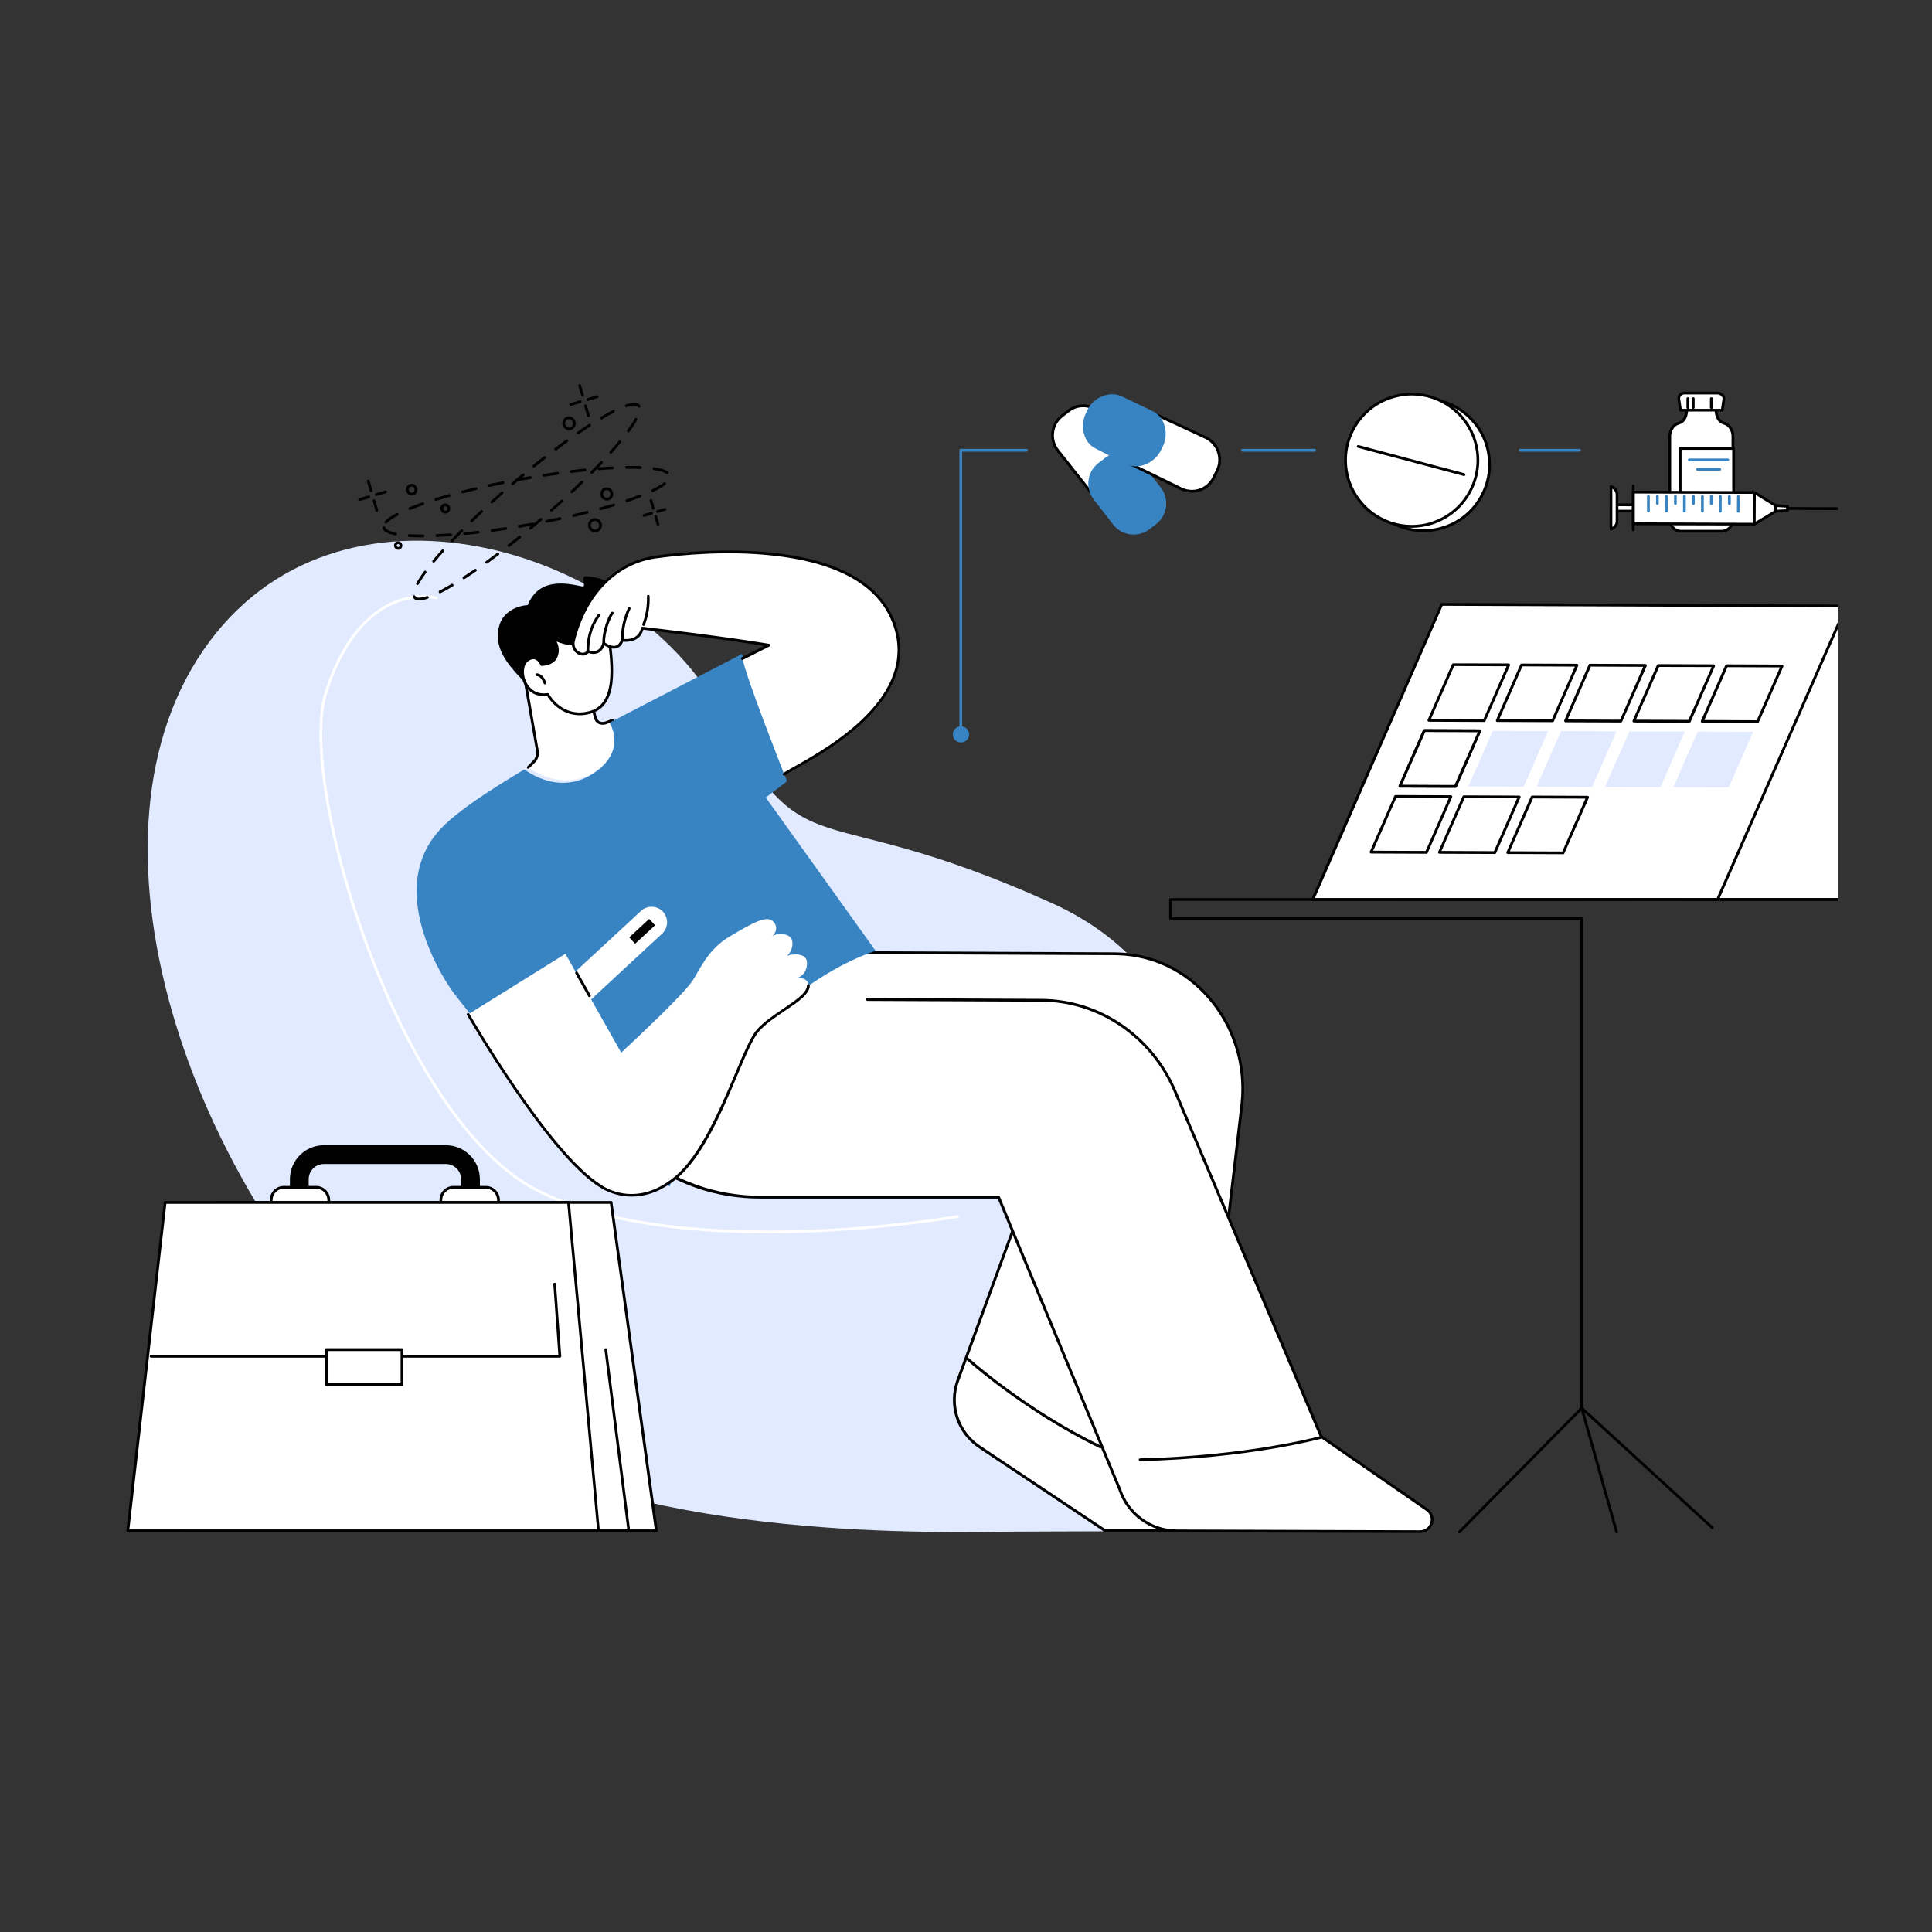 <svg xmlns="http://www.w3.org/2000/svg" xmlns:xlink="http://www.w3.org/1999/xlink" width="90" zoomAndPan="magnify" viewBox="0 0 67.5 67.5" height="90" preserveAspectRatio="xMidYMid meet" version="1.0"><rect x="0" y="0" width="67.5" height="67.5" fill="#333333" stroke="none"/><defs><clipPath id="7c36b8105f"><path d="M 5 18 L 43 18 L 43 53.621 L 5 53.621 Z M 5 18 " clip-rule="nonzero"/></clipPath><clipPath id="78a4988e83"><path d="M 33 41 L 42 41 L 42 53.621 L 33 53.621 Z M 33 41 " clip-rule="nonzero"/></clipPath><clipPath id="074345e21a"><path d="M 19 32 L 51 32 L 51 53.621 L 19 53.621 Z M 19 32 " clip-rule="nonzero"/></clipPath><clipPath id="bb773c5787"><path d="M 19 34 L 51 34 L 51 53.621 L 19 53.621 Z M 19 34 " clip-rule="nonzero"/></clipPath><clipPath id="d5c2d4c3bc"><path d="M 6 42 L 23 42 L 23 53.621 L 6 53.621 Z M 6 42 " clip-rule="nonzero"/></clipPath><clipPath id="b599032195"><path d="M 6 41 L 23 41 L 23 53.621 L 6 53.621 Z M 6 41 " clip-rule="nonzero"/></clipPath><clipPath id="ce14c67f32"><path d="M 21 47 L 23 47 L 23 53.621 L 21 53.621 Z M 21 47 " clip-rule="nonzero"/></clipPath><clipPath id="d4fe55f562"><path d="M 4 42 L 21 42 L 21 53.621 L 4 53.621 Z M 4 42 " clip-rule="nonzero"/></clipPath><clipPath id="ca4f5cda1a"><path d="M 4 41 L 21 41 L 21 53.621 L 4 53.621 Z M 4 41 " clip-rule="nonzero"/></clipPath><clipPath id="78f5c3b9b0"><path d="M 58 21 L 64.219 21 L 64.219 32 L 58 32 Z M 58 21 " clip-rule="nonzero"/></clipPath><clipPath id="ebbc6cd7b3"><path d="M 45 21 L 64.219 21 L 64.219 32 L 45 32 Z M 45 21 " clip-rule="nonzero"/></clipPath><clipPath id="01d76fc667"><path d="M 40 31 L 64.219 31 L 64.219 53.621 L 40 53.621 Z M 40 31 " clip-rule="nonzero"/></clipPath><clipPath id="9aa7cbc758"><path d="M 55 49 L 60 49 L 60 53.621 L 55 53.621 Z M 55 49 " clip-rule="nonzero"/></clipPath><clipPath id="f8caf93f17"><path d="M 20 13.418 L 21 13.418 L 21 14 L 20 14 Z M 20 13.418 " clip-rule="nonzero"/></clipPath><clipPath id="63bc664e15"><path d="M 20 13.418 L 21 13.418 L 21 15 L 20 15 Z M 20 13.418 " clip-rule="nonzero"/></clipPath><clipPath id="d68982117e"><path d="M 19 13.418 L 21 13.418 L 21 15 L 19 15 Z M 19 13.418 " clip-rule="nonzero"/></clipPath><clipPath id="193027b323"><path d="M 47 13.418 L 53 13.418 L 53 19 L 47 19 Z M 47 13.418 " clip-rule="nonzero"/></clipPath><clipPath id="74f114cb2f"><path d="M 47 13.418 L 52 13.418 L 52 19 L 47 19 Z M 47 13.418 " clip-rule="nonzero"/></clipPath><clipPath id="ece18d0dfe"><path d="M 46 13.418 L 52 13.418 L 52 19 L 46 19 Z M 46 13.418 " clip-rule="nonzero"/></clipPath><clipPath id="a3592c5f0f"><path d="M 37 13.418 L 41 13.418 L 41 17 L 37 17 Z M 37 13.418 " clip-rule="nonzero"/></clipPath><clipPath id="bad3ef684e"><path d="M 58 13.418 L 61 13.418 L 61 15 L 58 15 Z M 58 13.418 " clip-rule="nonzero"/></clipPath><clipPath id="c4273264bc"><path d="M 58 13.418 L 60 13.418 L 60 15 L 58 15 Z M 58 13.418 " clip-rule="nonzero"/></clipPath><clipPath id="238c41f4c0"><path d="M 59 13.418 L 60 13.418 L 60 15 L 59 15 Z M 59 13.418 " clip-rule="nonzero"/></clipPath><clipPath id="1f7e6d2750"><path d="M 62 17 L 64.219 17 L 64.219 18 L 62 18 Z M 62 17 " clip-rule="nonzero"/></clipPath></defs><g clip-path="url(#7c36b8105f)"><path fill="#e2eaff" d="M 38.613 53.5 C 38.613 53.5 35.297 53.508 34.258 53.52 C 29.727 53.566 19.738 53.309 14.648 48.879 C 6.668 41.938 2.438 29.535 7.094 22.73 C 11.75 15.926 22.047 19.129 25.152 24.859 C 28.254 30.59 28.262 27.727 36.73 31.543 C 47.594 36.438 38.613 53.5 38.613 53.5 " fill-opacity="1" fill-rule="nonzero"/></g><path fill="#ffffff" d="M 26.84 43.09 C 24.199 43.09 20.965 42.793 18.684 41.598 C 16.547 40.477 14.41 37.398 12.816 33.152 C 11.438 29.469 10.832 25.777 11.344 24.172 C 12.008 22.094 13.035 21.297 13.777 20.996 C 14.59 20.668 15.234 20.836 15.262 20.844 C 15.285 20.852 15.301 20.879 15.297 20.902 C 15.289 20.93 15.262 20.945 15.234 20.938 C 15.23 20.934 14.59 20.77 13.809 21.09 C 13.086 21.383 12.086 22.16 11.434 24.203 C 10.93 25.785 11.535 29.453 12.906 33.117 C 14.492 37.344 16.613 40.402 18.727 41.512 C 21.332 42.875 25.191 43.059 27.977 42.977 C 30.992 42.883 33.422 42.461 33.445 42.457 C 33.473 42.453 33.496 42.469 33.504 42.496 C 33.508 42.52 33.488 42.547 33.465 42.551 C 33.438 42.555 31 42.977 27.977 43.07 C 27.617 43.082 27.234 43.09 26.84 43.09 " fill-opacity="1" fill-rule="nonzero"/><g clip-path="url(#78a4988e83)"><path fill="#ffffff" d="M 35.992 41.332 L 33.465 48.227 C 33.148 49.086 33.465 50.047 34.223 50.551 L 38.59 53.461 L 41.18 53.461 C 41.59 53.461 41.852 53.023 41.652 52.664 L 40.203 50.027 L 41.891 43.93 L 35.992 41.332 " fill-opacity="1" fill-rule="nonzero"/><path fill="#000000" d="M 38.602 53.414 L 41.18 53.414 C 41.355 53.414 41.516 53.324 41.602 53.172 C 41.691 53.023 41.695 52.84 41.609 52.688 L 40.164 50.047 C 40.156 50.039 40.156 50.023 40.16 50.012 L 41.832 43.957 L 36.02 41.398 L 33.512 48.242 C 33.203 49.082 33.508 50.016 34.25 50.512 Z M 41.18 53.512 L 38.59 53.512 C 38.578 53.512 38.57 53.508 38.562 53.504 L 34.195 50.594 C 33.414 50.07 33.094 49.094 33.418 48.211 L 35.949 41.316 C 35.953 41.305 35.961 41.293 35.977 41.289 C 35.988 41.285 36 41.285 36.012 41.289 L 41.91 43.883 C 41.93 43.895 41.941 43.918 41.938 43.941 L 40.258 50.02 L 41.695 52.641 C 41.797 52.824 41.793 53.043 41.688 53.223 C 41.578 53.402 41.391 53.512 41.18 53.512 " fill-opacity="1" fill-rule="nonzero"/></g><path fill="#ffffff" d="M 38.902 43.449 L 42.676 44.594 L 43.398 38.523 C 43.66 35.816 41.68 33.402 39.066 33.324 C 39.027 33.324 38.984 33.324 38.941 33.324 L 30 33.281 L 28.457 30.688 L 22.055 33.805 L 22.379 34.953 C 23.254 38.066 25.992 40.203 29.105 40.203 L 37.441 40.203 L 38.902 43.449 " fill-opacity="1" fill-rule="nonzero"/><path fill="#000000" d="M 38.938 43.41 L 42.637 44.531 L 43.348 38.516 C 43.48 37.184 43.055 35.852 42.184 34.863 C 41.371 33.938 40.262 33.41 39.066 33.375 C 39.023 33.371 38.984 33.371 38.941 33.371 L 30 33.332 C 29.984 33.332 29.969 33.32 29.961 33.309 L 28.441 30.75 L 22.113 33.832 L 22.426 34.941 C 23.289 38.012 26.035 40.156 29.105 40.156 L 37.441 40.156 C 37.461 40.156 37.48 40.168 37.488 40.184 Z M 42.676 44.641 C 42.672 44.641 42.668 44.641 42.664 44.641 L 38.891 43.496 C 38.875 43.492 38.867 43.484 38.859 43.469 L 37.41 40.25 L 29.105 40.25 C 27.566 40.25 26.105 39.746 24.871 38.785 C 23.641 37.824 22.766 36.504 22.332 34.969 L 22.012 33.816 C 22.004 33.797 22.016 33.773 22.035 33.762 L 28.438 30.645 C 28.461 30.633 28.488 30.641 28.5 30.664 L 30.027 33.234 L 38.941 33.273 C 38.984 33.273 39.027 33.277 39.07 33.277 C 40.293 33.312 41.426 33.855 42.258 34.801 C 43.145 35.809 43.578 37.168 43.445 38.527 L 42.727 44.598 C 42.723 44.613 42.715 44.625 42.703 44.633 C 42.695 44.637 42.688 44.641 42.676 44.641 " fill-opacity="1" fill-rule="nonzero"/><g clip-path="url(#074345e21a)"><path fill="#ffffff" d="M 49.883 52.766 L 46.164 50.195 L 41.043 38.098 C 40.219 36.188 38.398 34.957 36.387 34.945 L 27.445 34.906 L 26.41 32.086 L 19.5 35.43 L 19.824 36.578 C 20.695 39.688 23.438 41.828 26.551 41.828 L 34.887 41.828 L 39.125 52.043 C 39.41 52.902 40.215 53.484 41.121 53.488 L 49.609 53.512 C 50.008 53.512 50.188 53.02 49.883 52.766 " fill-opacity="1" fill-rule="nonzero"/></g><g clip-path="url(#bb773c5787)"><path fill="#000000" d="M 49.613 53.559 C 49.609 53.559 49.609 53.559 49.609 53.559 L 41.121 53.535 C 40.195 53.531 39.371 52.938 39.078 52.059 L 34.855 41.875 L 26.551 41.875 C 25.012 41.875 23.547 41.367 22.316 40.406 C 21.086 39.445 20.207 38.129 19.777 36.59 L 19.453 35.441 C 19.449 35.414 19.461 35.391 19.488 35.383 C 19.512 35.375 19.539 35.391 19.547 35.414 L 19.871 36.566 C 20.73 39.633 23.48 41.777 26.551 41.777 L 34.887 41.777 C 34.906 41.777 34.926 41.789 34.934 41.809 L 39.168 52.023 C 39.449 52.867 40.234 53.438 41.121 53.438 L 49.609 53.465 C 49.609 53.465 49.613 53.465 49.613 53.465 C 49.805 53.465 49.922 53.336 49.965 53.219 C 50.008 53.098 50 52.926 49.852 52.801 L 46.137 50.234 C 46.129 50.23 46.121 50.223 46.117 50.215 L 40.996 38.113 C 40.184 36.23 38.371 35.004 36.387 34.996 L 30.305 34.969 C 30.281 34.969 30.258 34.945 30.258 34.918 C 30.258 34.891 30.281 34.871 30.309 34.871 L 36.387 34.898 C 38.41 34.906 40.258 36.156 41.086 38.078 L 46.203 50.164 L 49.91 52.723 C 50.07 52.855 50.125 53.062 50.055 53.25 C 49.984 53.438 49.812 53.559 49.613 53.559 " fill-opacity="1" fill-rule="nonzero"/></g><path fill="#000000" d="M 39.836 51.047 C 39.809 51.047 39.785 51.027 39.785 51 C 39.785 50.977 39.805 50.953 39.832 50.953 C 43.586 50.863 46.098 50.184 46.125 50.176 C 46.148 50.168 46.176 50.184 46.184 50.207 C 46.191 50.234 46.176 50.262 46.148 50.27 C 46.125 50.273 43.602 50.961 39.836 51.047 " fill-opacity="1" fill-rule="nonzero"/><path fill="#000000" d="M 38.445 50.602 C 38.441 50.602 38.434 50.598 38.426 50.598 C 35.766 49.309 33.777 47.52 33.758 47.5 C 33.738 47.48 33.738 47.453 33.754 47.434 C 33.773 47.41 33.805 47.41 33.824 47.43 C 33.844 47.445 35.82 49.23 38.469 50.508 C 38.492 50.52 38.5 50.551 38.488 50.574 C 38.48 50.59 38.465 50.602 38.445 50.602 " fill-opacity="1" fill-rule="nonzero"/><path fill="#ffffff" d="M 18.344 23.773 L 18.773 26.227 C 18.801 26.383 18.746 26.539 18.625 26.637 L 18.457 26.812 C 18.457 26.812 19.754 27.848 21.043 26.781 C 21.973 26.016 21.402 25.16 21.402 25.16 L 21.203 25.238 C 21.027 25.316 20.848 25.258 20.797 25.066 L 20.43 23.613 C 20.43 23.613 18.559 23.223 18.344 23.773 " fill-opacity="1" fill-rule="nonzero"/><path fill="#000000" d="M 18.457 26.859 C 18.445 26.859 18.43 26.855 18.422 26.844 C 18.402 26.828 18.402 26.797 18.422 26.777 L 18.594 26.602 C 18.594 26.602 18.594 26.602 18.598 26.598 C 18.699 26.512 18.75 26.371 18.727 26.234 L 18.297 23.781 C 18.297 23.773 18.297 23.766 18.301 23.758 C 18.52 23.184 20.246 23.527 20.441 23.566 C 20.457 23.57 20.473 23.586 20.477 23.602 L 20.844 25.055 C 20.863 25.125 20.898 25.176 20.953 25.203 C 21.016 25.234 21.102 25.23 21.184 25.195 L 21.383 25.117 C 21.41 25.105 21.438 25.121 21.445 25.145 C 21.457 25.168 21.445 25.195 21.418 25.207 L 21.219 25.285 C 21.113 25.332 21 25.332 20.91 25.289 C 20.832 25.25 20.773 25.176 20.75 25.078 L 20.391 23.656 C 19.867 23.551 18.574 23.383 18.395 23.781 L 18.82 26.219 C 18.852 26.391 18.789 26.562 18.66 26.672 L 18.488 26.844 C 18.48 26.855 18.469 26.859 18.457 26.859 " fill-opacity="1" fill-rule="nonzero"/><path fill="#000000" d="M 21.578 20.805 C 21.777 21.469 21.324 22.117 20.891 22.258 C 20.875 22.266 20.859 22.27 20.844 22.273 C 20.84 22.309 20.828 22.34 20.816 22.375 C 20.684 22.777 20.203 23.004 19.777 22.992 C 19.672 23.133 19.531 23.328 19.387 23.574 C 18.922 24.359 18.484 24.07 17.883 23.344 C 17.371 22.727 17.309 22.23 17.469 21.781 C 17.602 21.418 17.984 21.172 18.438 21.141 C 18.832 20.156 19.82 20.379 20.336 20.488 C 20.523 20.527 20.23 20.098 20.512 20.133 C 20.926 20.18 21.422 20.277 21.578 20.805 " fill-opacity="1" fill-rule="nonzero"/><path fill="#ffffff" d="M 19.137 24.262 C 19.137 24.262 19.602 25.133 20.574 24.898 C 21.547 24.668 21.449 23.375 21.23 22.008 C 21.145 22.145 20.93 22.258 20.766 22.348 C 20.082 22.707 19.402 22.344 19.305 22.297 C 19.496 22.5 19.523 22.789 19.398 22.996 C 19.332 23.109 19.188 23.195 18.926 23.219 C 18.926 23.219 18.762 22.797 18.41 23.074 C 18.062 23.348 18.301 24.391 19.137 24.262 " fill-opacity="1" fill-rule="nonzero"/><path fill="#000000" d="M 19.137 24.215 C 19.156 24.215 19.172 24.223 19.18 24.238 C 19.199 24.273 19.637 25.074 20.562 24.852 C 21.492 24.633 21.391 23.344 21.199 22.121 C 21.094 22.223 20.941 22.309 20.785 22.391 C 20.504 22.539 20.047 22.656 19.445 22.414 C 19.547 22.605 19.551 22.836 19.441 23.02 C 19.355 23.164 19.184 23.246 18.93 23.266 C 18.91 23.27 18.891 23.258 18.883 23.238 C 18.883 23.234 18.812 23.07 18.684 23.035 C 18.613 23.016 18.531 23.039 18.441 23.109 C 18.289 23.23 18.258 23.535 18.375 23.801 C 18.441 23.949 18.645 24.289 19.129 24.215 C 19.133 24.215 19.137 24.215 19.137 24.215 Z M 20.254 24.988 C 19.57 24.988 19.195 24.449 19.113 24.312 C 18.742 24.359 18.434 24.184 18.285 23.84 C 18.152 23.527 18.191 23.184 18.383 23.035 C 18.496 22.945 18.605 22.914 18.711 22.941 C 18.844 22.977 18.926 23.105 18.957 23.168 C 19.156 23.145 19.293 23.078 19.355 22.969 C 19.477 22.773 19.438 22.512 19.27 22.328 C 19.254 22.312 19.25 22.285 19.266 22.27 C 19.277 22.25 19.305 22.242 19.324 22.254 L 19.344 22.262 C 19.984 22.57 20.457 22.453 20.742 22.305 C 20.887 22.227 21.105 22.113 21.188 21.98 C 21.199 21.965 21.219 21.957 21.238 21.961 C 21.258 21.965 21.273 21.98 21.277 22 C 21.484 23.297 21.621 24.699 20.586 24.945 C 20.469 24.977 20.359 24.988 20.254 24.988 " fill-opacity="1" fill-rule="nonzero"/><path fill="#000000" d="M 19.043 23.91 C 19.023 23.91 19.004 23.898 18.996 23.883 C 18.969 23.82 18.941 23.754 18.898 23.703 C 18.855 23.652 18.801 23.621 18.754 23.621 C 18.727 23.621 18.703 23.602 18.703 23.574 C 18.703 23.547 18.727 23.523 18.754 23.523 C 18.832 23.527 18.91 23.566 18.973 23.641 C 19.023 23.703 19.059 23.777 19.086 23.844 C 19.098 23.867 19.086 23.895 19.062 23.906 C 19.055 23.91 19.047 23.91 19.043 23.91 " fill-opacity="1" fill-rule="nonzero"/><path fill="#3884c3" d="M 27.496 27.297 L 25.922 22.848 C 25.922 22.848 21.348 25.223 21.391 25.199 L 21.293 25.25 C 21.293 25.25 21.863 26.105 20.934 26.871 C 19.645 27.934 18.348 26.898 18.348 26.898 L 18.32 26.883 C 17.035 27.648 16.047 28.309 15.477 28.875 C 13.227 31.121 15.805 34.629 15.805 34.629 C 15.805 34.629 19.848 40.086 23.398 41.445 C 25.414 34.711 30.594 33.223 30.594 33.223 L 26.754 27.863 L 27.496 27.297 " fill-opacity="1" fill-rule="nonzero"/><path fill="#ffffff" d="M 31.242 21.801 C 30.031 18.414 23.324 19.406 22.961 19.453 C 21.406 19.648 20.398 20.918 20.035 22.391 C 19.984 22.594 20.113 22.812 20.316 22.852 C 20.398 22.867 20.484 22.848 20.547 22.758 C 20.547 22.758 20.945 22.957 21.094 22.477 C 21.094 22.477 21.562 22.852 21.742 22.367 C 21.742 22.367 22.332 22.473 22.441 21.945 C 22.441 21.945 25.031 22.242 26.859 22.543 C 26.488 22.73 26.262 22.844 25.938 23.008 C 26.148 23.883 27.164 26.43 27.398 27.051 C 27.703 26.77 32.32 24.809 31.242 21.801 " fill-opacity="1" fill-rule="nonzero"/><path fill="#000000" d="M 27.398 27.098 C 27.387 27.098 27.371 27.094 27.363 27.086 C 27.344 27.066 27.348 27.035 27.367 27.016 C 27.414 26.969 27.555 26.891 27.766 26.773 C 28.953 26.105 32.102 24.34 31.199 21.816 C 30.711 20.457 29.273 19.645 26.926 19.402 C 25.34 19.238 23.793 19.391 23.012 19.496 L 22.969 19.5 C 21.566 19.676 20.488 20.762 20.082 22.402 C 20.059 22.492 20.074 22.586 20.125 22.668 C 20.172 22.738 20.242 22.789 20.324 22.805 C 20.402 22.816 20.461 22.793 20.504 22.73 C 20.52 22.707 20.547 22.703 20.566 22.715 C 20.57 22.715 20.715 22.785 20.848 22.727 C 20.938 22.688 21.008 22.598 21.047 22.461 C 21.055 22.445 21.066 22.434 21.082 22.43 C 21.098 22.426 21.113 22.43 21.125 22.438 C 21.129 22.438 21.336 22.605 21.508 22.559 C 21.59 22.535 21.652 22.465 21.695 22.348 C 21.707 22.328 21.727 22.316 21.75 22.32 C 21.773 22.324 22.297 22.41 22.395 21.938 C 22.398 21.914 22.422 21.898 22.445 21.898 C 22.473 21.902 25.059 22.195 26.867 22.492 C 26.887 22.496 26.906 22.512 26.906 22.535 C 26.91 22.555 26.902 22.574 26.883 22.586 L 25.961 23.051 C 25.938 23.062 25.906 23.055 25.895 23.031 C 25.883 23.008 25.891 22.977 25.914 22.965 L 26.707 22.566 C 25.039 22.297 22.812 22.039 22.477 22 C 22.359 22.438 21.91 22.434 21.773 22.418 C 21.719 22.543 21.637 22.621 21.535 22.648 C 21.375 22.695 21.203 22.605 21.117 22.551 C 21.066 22.684 20.988 22.773 20.887 22.816 C 20.754 22.871 20.625 22.836 20.562 22.816 C 20.496 22.887 20.41 22.918 20.309 22.898 C 20.199 22.879 20.105 22.816 20.047 22.719 C 19.98 22.617 19.957 22.492 19.988 22.379 C 20.18 21.605 20.535 20.926 21.016 20.41 C 21.543 19.848 22.215 19.5 22.957 19.406 L 22.996 19.398 C 23.785 19.293 25.34 19.145 26.938 19.305 C 29.324 19.551 30.785 20.387 31.289 21.785 C 31.688 22.898 31.367 23.996 30.332 25.055 C 29.492 25.914 28.402 26.527 27.812 26.855 C 27.621 26.965 27.473 27.047 27.43 27.086 C 27.422 27.094 27.41 27.098 27.398 27.098 " fill-opacity="1" fill-rule="nonzero"/><path fill="#000000" d="M 22.488 21.867 C 22.48 21.867 22.477 21.867 22.469 21.867 C 22.445 21.855 22.434 21.828 22.441 21.805 C 22.559 21.5 22.613 21.164 22.602 20.836 C 22.598 20.809 22.621 20.785 22.648 20.785 C 22.676 20.781 22.695 20.805 22.695 20.832 C 22.711 21.172 22.652 21.52 22.531 21.836 C 22.523 21.855 22.508 21.867 22.488 21.867 " fill-opacity="1" fill-rule="nonzero"/><path fill="#000000" d="M 21.746 22.398 C 21.719 22.398 21.695 22.379 21.695 22.352 C 21.691 21.957 21.77 21.605 21.941 21.234 C 21.953 21.211 21.98 21.199 22.004 21.211 C 22.027 21.223 22.039 21.254 22.027 21.277 C 21.863 21.629 21.789 21.973 21.793 22.352 C 21.793 22.379 21.773 22.398 21.746 22.398 " fill-opacity="1" fill-rule="nonzero"/><path fill="#000000" d="M 21.094 22.508 C 21.07 22.508 21.047 22.488 21.047 22.465 C 21.027 22.059 21.25 21.52 21.352 21.387 C 21.371 21.367 21.398 21.363 21.422 21.383 C 21.441 21.398 21.445 21.43 21.43 21.449 C 21.336 21.566 21.125 22.082 21.141 22.457 C 21.145 22.484 21.125 22.508 21.098 22.508 C 21.098 22.508 21.094 22.508 21.094 22.508 " fill-opacity="1" fill-rule="nonzero"/><path fill="#000000" d="M 20.535 22.805 C 20.508 22.805 20.488 22.781 20.488 22.754 C 20.5 22.078 20.699 21.73 20.887 21.461 C 20.902 21.438 20.93 21.434 20.953 21.449 C 20.977 21.465 20.98 21.492 20.965 21.516 C 20.777 21.785 20.594 22.105 20.586 22.754 C 20.586 22.781 20.562 22.805 20.535 22.805 " fill-opacity="1" fill-rule="nonzero"/><path fill="#ffffff" d="M 23.133 32.621 L 20.078 35.449 C 19.855 35.652 19.516 35.637 19.312 35.418 C 19.109 35.199 19.121 34.855 19.34 34.652 L 22.398 31.824 C 22.617 31.621 22.961 31.637 23.164 31.855 C 23.367 32.074 23.352 32.418 23.133 32.621 " fill-opacity="1" fill-rule="nonzero"/><path fill="#000000" d="M 22.887 32.328 L 22.188 32.973 L 21.984 32.75 L 22.68 32.105 L 22.887 32.328 " fill-opacity="1" fill-rule="nonzero"/><path fill="#ffffff" d="M 16.355 35.441 C 16.355 35.441 19.141 40.297 20.98 41.438 C 20.98 41.438 22.168 42.328 23.598 41.156 C 25.023 39.98 25.902 36.66 26.473 36.012 C 27.043 35.363 28.223 34.926 28.246 34.438 C 28.258 34.137 27.855 34.168 27.855 34.168 C 27.855 34.168 28.207 34.07 28.195 33.629 C 28.188 33.266 27.633 33.336 27.527 33.387 C 27.422 33.441 27.75 33.238 27.676 32.863 C 27.629 32.613 27.156 32.562 26.973 32.723 C 26.973 32.723 27.254 32.477 27.031 32.215 C 26.812 31.953 26.344 32.219 25.512 32.707 C 24.68 33.195 24.434 33.938 24.168 34.305 C 23.742 34.895 21.703 36.777 21.703 36.777 L 19.754 33.324 L 16.355 35.441 " fill-opacity="1" fill-rule="nonzero"/><path fill="#000000" d="M 22.07 41.805 C 21.402 41.805 20.957 41.48 20.949 41.477 C 19.129 40.344 16.344 35.512 16.316 35.465 C 16.301 35.441 16.309 35.41 16.332 35.398 C 16.355 35.387 16.387 35.395 16.398 35.418 C 16.426 35.465 19.199 40.277 21.004 41.398 C 21.055 41.434 22.188 42.25 23.566 41.117 C 24.469 40.375 25.168 38.719 25.68 37.512 C 25.984 36.789 26.227 36.219 26.434 35.98 C 26.684 35.699 27.051 35.453 27.375 35.234 C 27.789 34.953 28.184 34.691 28.195 34.434 C 28.199 34.406 28.219 34.387 28.246 34.387 C 28.273 34.391 28.293 34.414 28.293 34.438 C 28.277 34.742 27.883 35.008 27.426 35.312 C 27.094 35.539 26.746 35.77 26.508 36.043 C 26.309 36.273 26.059 36.863 25.77 37.547 C 25.227 38.832 24.551 40.434 23.629 41.191 C 23.055 41.664 22.516 41.805 22.07 41.805 " fill-opacity="1" fill-rule="nonzero"/><path fill="#000000" d="M 20.594 34.836 C 20.578 34.836 20.559 34.828 20.551 34.812 L 20.102 34.012 C 20.086 33.988 20.098 33.957 20.121 33.945 C 20.145 33.934 20.172 33.941 20.184 33.965 L 20.637 34.766 C 20.648 34.789 20.641 34.816 20.617 34.832 C 20.609 34.836 20.602 34.836 20.594 34.836 " fill-opacity="1" fill-rule="nonzero"/><path fill="#000000" d="M 10.785 42.289 L 10.785 41.199 C 10.785 40.906 11.023 40.668 11.316 40.668 L 15.578 40.668 C 15.871 40.668 16.109 40.906 16.109 41.199 L 16.109 42.289 L 16.766 42.289 L 16.766 41.199 C 16.766 40.543 16.23 40.012 15.578 40.012 L 11.316 40.012 C 10.66 40.012 10.129 40.543 10.129 41.199 L 10.129 42.289 L 10.785 42.289 " fill-opacity="1" fill-rule="nonzero"/><path fill="#ffffff" d="M 11.047 42.777 L 9.914 42.777 C 9.672 42.777 9.473 42.578 9.473 42.336 L 9.473 41.926 C 9.473 41.68 9.672 41.484 9.914 41.484 L 11.047 41.484 C 11.289 41.484 11.488 41.68 11.488 41.926 L 11.488 42.336 C 11.488 42.578 11.289 42.777 11.047 42.777 " fill-opacity="1" fill-rule="nonzero"/><path fill="#000000" d="M 9.914 41.531 C 9.699 41.531 9.523 41.707 9.523 41.926 L 9.523 42.336 C 9.523 42.551 9.699 42.727 9.914 42.727 L 11.047 42.727 C 11.262 42.727 11.438 42.551 11.438 42.336 L 11.438 41.926 C 11.438 41.707 11.262 41.531 11.047 41.531 Z M 11.047 42.824 L 9.914 42.824 C 9.645 42.824 9.426 42.605 9.426 42.336 L 9.426 41.926 C 9.426 41.656 9.645 41.434 9.914 41.434 L 11.047 41.434 C 11.316 41.434 11.535 41.656 11.535 41.926 L 11.535 42.336 C 11.535 42.605 11.316 42.824 11.047 42.824 " fill-opacity="1" fill-rule="nonzero"/><path fill="#ffffff" d="M 16.973 42.777 L 15.844 42.777 C 15.602 42.777 15.402 42.578 15.402 42.336 L 15.402 41.926 C 15.402 41.68 15.602 41.484 15.844 41.484 L 16.973 41.484 C 17.215 41.484 17.414 41.68 17.414 41.926 L 17.414 42.336 C 17.414 42.578 17.215 42.777 16.973 42.777 " fill-opacity="1" fill-rule="nonzero"/><path fill="#000000" d="M 15.844 41.531 C 15.625 41.531 15.449 41.707 15.449 41.926 L 15.449 42.336 C 15.449 42.551 15.625 42.727 15.844 42.727 L 16.973 42.727 C 17.191 42.727 17.367 42.551 17.367 42.336 L 17.367 41.926 C 17.367 41.707 17.191 41.531 16.973 41.531 Z M 16.973 42.824 L 15.844 42.824 C 15.574 42.824 15.355 42.605 15.355 42.336 L 15.355 41.926 C 15.355 41.656 15.574 41.434 15.844 41.434 L 16.973 41.434 C 17.242 41.434 17.465 41.656 17.465 41.926 L 17.465 42.336 C 17.465 42.605 17.242 42.824 16.973 42.824 " fill-opacity="1" fill-rule="nonzero"/><g clip-path="url(#d5c2d4c3bc)"><path fill="#ffffff" d="M 22.93 53.48 L 6.484 53.48 L 7.531 42.008 L 21.352 42.008 L 22.93 53.48 " fill-opacity="1" fill-rule="nonzero"/></g><g clip-path="url(#b599032195)"><path fill="#000000" d="M 6.539 53.434 L 22.875 53.434 L 21.309 42.059 L 7.574 42.059 Z M 22.93 53.531 L 6.484 53.531 C 6.469 53.531 6.457 53.523 6.449 53.516 C 6.438 53.504 6.434 53.488 6.438 53.477 L 7.484 42.004 C 7.484 41.98 7.508 41.961 7.531 41.961 L 21.352 41.961 C 21.375 41.961 21.395 41.977 21.398 42 L 22.98 53.473 C 22.98 53.488 22.977 53.504 22.969 53.512 C 22.957 53.523 22.945 53.531 22.93 53.531 " fill-opacity="1" fill-rule="nonzero"/></g><g clip-path="url(#ce14c67f32)"><path fill="#000000" d="M 21.969 53.531 C 21.945 53.531 21.922 53.512 21.922 53.488 L 21.117 47.16 C 21.113 47.133 21.133 47.109 21.16 47.105 C 21.184 47.105 21.211 47.121 21.211 47.148 L 22.016 53.477 C 22.02 53.5 22 53.527 21.973 53.527 C 21.973 53.527 21.969 53.531 21.969 53.531 " fill-opacity="1" fill-rule="nonzero"/></g><g clip-path="url(#d4fe55f562)"><path fill="#ffffff" d="M 20.91 53.48 L 4.465 53.48 L 5.77 42.008 L 19.863 42.008 L 20.91 53.48 " fill-opacity="1" fill-rule="nonzero"/></g><g clip-path="url(#ca4f5cda1a)"><path fill="#000000" d="M 4.52 53.434 L 20.859 53.434 L 19.82 42.059 L 5.812 42.059 Z M 20.91 53.531 L 4.465 53.531 C 4.449 53.531 4.438 53.523 4.426 53.512 C 4.418 53.504 4.414 53.488 4.414 53.477 L 5.723 42.004 C 5.727 41.98 5.746 41.961 5.77 41.961 L 19.863 41.961 C 19.887 41.961 19.91 41.98 19.91 42.004 L 20.957 53.477 C 20.961 53.488 20.957 53.504 20.945 53.516 C 20.938 53.523 20.926 53.531 20.91 53.531 " fill-opacity="1" fill-rule="nonzero"/></g><path fill="#000000" d="M 19.559 47.434 L 5.281 47.434 C 5.254 47.434 5.23 47.414 5.23 47.387 C 5.23 47.359 5.254 47.34 5.281 47.34 L 19.508 47.34 L 19.332 44.871 C 19.328 44.844 19.348 44.82 19.375 44.816 C 19.402 44.816 19.426 44.836 19.426 44.863 L 19.609 47.383 C 19.609 47.395 19.605 47.41 19.594 47.418 C 19.586 47.43 19.574 47.434 19.559 47.434 " fill-opacity="1" fill-rule="nonzero"/><path fill="#ffffff" d="M 14.043 48.379 L 11.402 48.379 L 11.402 47.156 L 14.043 47.156 L 14.043 48.379 " fill-opacity="1" fill-rule="nonzero"/><path fill="#000000" d="M 11.449 48.328 L 13.996 48.328 L 13.996 47.203 L 11.449 47.203 Z M 14.043 48.426 L 11.402 48.426 C 11.375 48.426 11.352 48.402 11.352 48.379 L 11.352 47.156 C 11.352 47.129 11.375 47.105 11.402 47.105 L 14.043 47.105 C 14.07 47.105 14.09 47.129 14.09 47.156 L 14.09 48.379 C 14.09 48.402 14.07 48.426 14.043 48.426 " fill-opacity="1" fill-rule="nonzero"/><g clip-path="url(#78f5c3b9b0)"><path fill="#ffffff" d="M 64.508 21.172 L 64.508 31.426 L 58.863 31.426 Z M 64.508 21.172 " fill-opacity="1" fill-rule="nonzero"/><path fill="#000000" d="M 58.945 31.379 L 64.457 31.379 L 64.457 21.359 Z M 64.508 31.473 L 58.863 31.473 C 58.848 31.473 58.832 31.465 58.82 31.449 C 58.812 31.434 58.812 31.418 58.82 31.402 L 64.465 21.148 C 64.473 21.129 64.496 21.121 64.52 21.125 C 64.539 21.129 64.555 21.148 64.555 21.172 L 64.555 31.426 C 64.555 31.453 64.531 31.473 64.508 31.473 " fill-opacity="1" fill-rule="nonzero"/></g><g clip-path="url(#ebbc6cd7b3)"><path fill="#ffffff" d="M 64.508 21.172 L 50.371 21.117 L 45.863 31.43 L 60.012 31.426 L 64.508 21.172 " fill-opacity="1" fill-rule="nonzero"/><path fill="#000000" d="M 50.402 21.164 L 45.938 31.383 L 59.977 31.379 L 64.434 21.219 Z M 45.863 31.477 C 45.844 31.477 45.832 31.469 45.82 31.457 C 45.812 31.441 45.812 31.426 45.816 31.41 L 50.328 21.098 C 50.332 21.078 50.352 21.066 50.371 21.066 L 64.508 21.125 C 64.523 21.125 64.539 21.133 64.547 21.145 C 64.555 21.16 64.559 21.176 64.551 21.191 L 60.055 31.445 C 60.047 31.461 60.027 31.473 60.012 31.473 L 45.863 31.477 " fill-opacity="1" fill-rule="nonzero"/></g><path fill="#ffffff" d="M 51.859 25.172 L 49.922 25.164 L 50.773 23.223 L 52.711 23.23 L 51.859 25.172 " fill-opacity="1" fill-rule="nonzero"/><path fill="#000000" d="M 49.996 25.117 L 51.828 25.125 L 52.637 23.277 L 50.805 23.27 Z M 51.859 25.223 L 49.922 25.215 C 49.906 25.215 49.891 25.207 49.883 25.191 C 49.871 25.18 49.871 25.16 49.879 25.145 L 50.73 23.203 C 50.738 23.184 50.754 23.176 50.773 23.176 L 52.711 23.18 C 52.727 23.18 52.742 23.191 52.75 23.203 C 52.762 23.219 52.762 23.234 52.754 23.25 L 51.902 25.191 C 51.895 25.211 51.879 25.223 51.859 25.223 " fill-opacity="1" fill-rule="nonzero"/><path fill="#ffffff" d="M 54.246 25.184 L 52.309 25.176 L 53.16 23.23 L 55.098 23.238 L 54.246 25.184 " fill-opacity="1" fill-rule="nonzero"/><path fill="#000000" d="M 52.383 25.129 L 54.215 25.133 L 55.023 23.289 L 53.191 23.281 Z M 54.246 25.23 L 52.309 25.223 C 52.293 25.223 52.277 25.215 52.27 25.203 C 52.258 25.188 52.258 25.172 52.266 25.156 L 53.117 23.211 C 53.125 23.195 53.141 23.184 53.16 23.184 L 55.098 23.191 C 55.113 23.191 55.129 23.199 55.137 23.215 C 55.148 23.227 55.148 23.242 55.141 23.258 L 54.289 25.203 C 54.281 25.219 54.266 25.23 54.246 25.23 " fill-opacity="1" fill-rule="nonzero"/><path fill="#ffffff" d="M 56.633 25.191 L 54.695 25.184 L 55.547 23.242 L 57.484 23.25 L 56.633 25.191 " fill-opacity="1" fill-rule="nonzero"/><path fill="#000000" d="M 54.77 25.137 L 56.602 25.145 L 57.41 23.297 L 55.582 23.289 Z M 56.633 25.242 L 54.695 25.234 C 54.68 25.234 54.664 25.227 54.656 25.211 C 54.648 25.195 54.645 25.18 54.652 25.164 L 55.504 23.223 C 55.512 23.203 55.527 23.191 55.551 23.191 L 57.484 23.199 C 57.5 23.199 57.516 23.207 57.527 23.223 C 57.535 23.234 57.535 23.254 57.531 23.27 L 56.676 25.211 C 56.668 25.23 56.652 25.242 56.633 25.242 " fill-opacity="1" fill-rule="nonzero"/><path fill="#ffffff" d="M 59.02 25.203 L 57.082 25.195 L 57.938 23.25 L 59.871 23.258 L 59.02 25.203 " fill-opacity="1" fill-rule="nonzero"/><path fill="#000000" d="M 57.156 25.145 L 58.988 25.152 L 59.801 23.305 L 57.969 23.301 Z M 59.02 25.25 L 57.082 25.242 C 57.066 25.242 57.051 25.234 57.043 25.219 C 57.035 25.207 57.031 25.191 57.039 25.176 L 57.891 23.23 C 57.898 23.215 57.918 23.203 57.938 23.203 L 59.875 23.211 C 59.891 23.211 59.906 23.219 59.914 23.23 C 59.922 23.246 59.922 23.262 59.918 23.277 L 59.066 25.223 C 59.059 25.238 59.039 25.25 59.02 25.25 " fill-opacity="1" fill-rule="nonzero"/><path fill="#ffffff" d="M 61.406 25.211 L 59.473 25.203 L 60.324 23.262 L 62.262 23.27 L 61.406 25.211 " fill-opacity="1" fill-rule="nonzero"/><path fill="#000000" d="M 59.547 25.156 L 61.375 25.164 L 62.188 23.316 L 60.355 23.309 Z M 61.406 25.258 L 59.473 25.25 C 59.453 25.25 59.441 25.242 59.43 25.23 C 59.422 25.215 59.422 25.199 59.426 25.184 L 60.277 23.242 C 60.285 23.223 60.305 23.211 60.324 23.211 L 62.262 23.219 C 62.277 23.219 62.293 23.227 62.301 23.242 C 62.309 23.254 62.312 23.273 62.305 23.289 L 61.453 25.23 C 61.445 25.25 61.426 25.258 61.406 25.258 " fill-opacity="1" fill-rule="nonzero"/><path fill="#000000" d="M 48.984 27.418 L 50.816 27.426 L 51.629 25.582 L 49.797 25.574 Z M 50.848 27.523 L 48.91 27.516 C 48.895 27.516 48.879 27.508 48.871 27.496 C 48.863 27.48 48.859 27.465 48.867 27.449 L 49.719 25.504 C 49.727 25.488 49.746 25.477 49.766 25.477 L 51.703 25.484 C 51.719 25.484 51.734 25.492 51.742 25.508 C 51.75 25.52 51.75 25.535 51.746 25.551 L 50.895 27.496 C 50.887 27.512 50.867 27.523 50.848 27.523 " fill-opacity="1" fill-rule="nonzero"/><path fill="#ffffff" d="M 50.848 27.477 L 48.91 27.469 L 49.766 25.523 L 51.699 25.531 L 50.848 27.477 " fill-opacity="1" fill-rule="nonzero"/><path fill="#000000" d="M 48.984 27.418 L 50.816 27.426 L 51.629 25.582 L 49.797 25.574 Z M 50.848 27.523 L 48.91 27.516 C 48.895 27.516 48.879 27.508 48.871 27.496 C 48.863 27.48 48.859 27.465 48.867 27.449 L 49.719 25.504 C 49.727 25.488 49.746 25.477 49.766 25.477 L 51.703 25.484 C 51.719 25.484 51.734 25.492 51.742 25.508 C 51.75 25.52 51.75 25.535 51.746 25.551 L 50.895 27.496 C 50.887 27.512 50.867 27.523 50.848 27.523 " fill-opacity="1" fill-rule="nonzero"/><path fill="#e2eaff" d="M 53.234 27.484 L 51.301 27.477 L 52.152 25.535 L 54.09 25.543 L 53.234 27.484 " fill-opacity="1" fill-rule="nonzero"/><path fill="#e2eaff" d="M 55.625 27.496 L 53.688 27.488 L 54.539 25.543 L 56.477 25.551 L 55.625 27.496 " fill-opacity="1" fill-rule="nonzero"/><path fill="#e2eaff" d="M 58.012 27.504 L 56.074 27.496 L 56.926 25.555 L 58.863 25.559 L 58.012 27.504 " fill-opacity="1" fill-rule="nonzero"/><path fill="#e2eaff" d="M 60.398 27.512 L 58.461 27.508 L 59.312 25.562 L 61.25 25.57 L 60.398 27.512 " fill-opacity="1" fill-rule="nonzero"/><path fill="#ffffff" d="M 49.84 29.777 L 47.902 29.77 L 48.754 27.828 L 50.691 27.836 L 49.84 29.777 " fill-opacity="1" fill-rule="nonzero"/><path fill="#ffffff" d="M 49.84 29.777 L 47.902 29.77 L 48.754 27.828 L 50.691 27.836 L 49.84 29.777 " fill-opacity="1" fill-rule="nonzero"/><path fill="#000000" d="M 47.977 29.723 L 49.809 29.73 L 50.617 27.883 L 48.785 27.875 Z M 49.84 29.828 L 47.902 29.82 C 47.887 29.82 47.871 29.809 47.863 29.797 C 47.852 29.781 47.852 29.766 47.859 29.75 L 48.711 27.809 C 48.719 27.789 48.734 27.777 48.754 27.777 L 50.691 27.785 C 50.707 27.785 50.723 27.793 50.73 27.809 C 50.742 27.82 50.742 27.84 50.734 27.855 L 49.883 29.797 C 49.875 29.816 49.859 29.828 49.84 29.828 " fill-opacity="1" fill-rule="nonzero"/><path fill="#ffffff" d="M 52.227 29.789 L 50.289 29.781 L 51.141 27.836 L 53.078 27.844 L 52.227 29.789 " fill-opacity="1" fill-rule="nonzero"/><path fill="#000000" d="M 50.363 29.73 L 52.195 29.738 L 53.004 27.891 L 51.172 27.887 Z M 52.227 29.836 L 50.289 29.828 C 50.273 29.828 50.258 29.82 50.25 29.805 C 50.242 29.793 50.238 29.777 50.246 29.762 L 51.098 27.816 C 51.105 27.801 51.125 27.789 51.141 27.789 L 53.078 27.797 C 53.094 27.797 53.109 27.805 53.121 27.816 C 53.129 27.832 53.129 27.848 53.121 27.863 L 52.27 29.809 C 52.262 29.824 52.246 29.836 52.227 29.836 " fill-opacity="1" fill-rule="nonzero"/><path fill="#ffffff" d="M 54.613 29.797 L 52.676 29.789 L 53.531 27.848 L 55.465 27.855 L 54.613 29.797 " fill-opacity="1" fill-rule="nonzero"/><path fill="#000000" d="M 52.75 29.742 L 54.582 29.75 L 55.391 27.902 L 53.562 27.895 Z M 54.613 29.844 L 52.676 29.836 C 52.66 29.836 52.645 29.828 52.637 29.816 C 52.629 29.801 52.625 29.785 52.633 29.77 L 53.484 27.828 C 53.492 27.809 53.512 27.797 53.531 27.797 L 55.465 27.805 C 55.484 27.805 55.496 27.812 55.508 27.828 C 55.516 27.84 55.516 27.859 55.512 27.871 L 54.656 29.816 C 54.652 29.836 54.633 29.844 54.613 29.844 " fill-opacity="1" fill-rule="nonzero"/><g clip-path="url(#01d76fc667)"><path fill="#000000" d="M 50.984 53.574 C 50.973 53.574 50.957 53.57 50.949 53.559 C 50.93 53.539 50.93 53.508 50.949 53.492 L 55.215 49.176 L 55.215 32.141 L 40.895 32.141 C 40.871 32.141 40.848 32.121 40.848 32.094 L 40.848 31.426 C 40.848 31.398 40.871 31.379 40.895 31.379 L 64.352 31.379 C 64.379 31.379 64.402 31.398 64.402 31.426 C 64.402 31.453 64.379 31.473 64.352 31.473 L 40.945 31.473 L 40.945 32.047 L 55.262 32.047 C 55.289 32.047 55.309 32.066 55.309 32.094 L 55.309 49.195 C 55.309 49.207 55.305 49.223 55.297 49.23 L 51.02 53.559 C 51.008 53.566 50.996 53.574 50.984 53.574 " fill-opacity="1" fill-rule="nonzero"/></g><g clip-path="url(#9aa7cbc758)"><path fill="#000000" d="M 56.48 53.574 C 56.461 53.574 56.441 53.559 56.434 53.539 L 55.215 49.207 C 55.211 49.188 55.219 49.164 55.234 49.156 C 55.254 49.145 55.277 49.145 55.293 49.16 L 59.855 53.34 C 59.875 53.359 59.879 53.391 59.859 53.41 C 59.84 53.43 59.812 53.43 59.793 53.41 L 55.355 49.348 L 56.527 53.512 C 56.535 53.539 56.52 53.562 56.492 53.57 C 56.488 53.574 56.484 53.574 56.48 53.574 " fill-opacity="1" fill-rule="nonzero"/></g><path fill="#000000" d="M 22.328 14.246 C 22.312 14.246 22.293 14.238 22.285 14.219 L 22.285 14.215 C 22.242 14.152 22.102 14.152 21.895 14.223 C 21.867 14.23 21.844 14.219 21.832 14.191 C 21.824 14.168 21.84 14.141 21.863 14.133 C 22.133 14.043 22.297 14.055 22.367 14.164 C 22.367 14.168 22.371 14.172 22.371 14.176 C 22.383 14.199 22.375 14.227 22.352 14.242 C 22.344 14.246 22.336 14.246 22.328 14.246 Z M 21.012 14.652 C 20.996 14.652 20.98 14.641 20.973 14.629 C 20.957 14.605 20.965 14.574 20.988 14.562 C 21.141 14.473 21.285 14.391 21.414 14.324 C 21.438 14.312 21.469 14.324 21.48 14.348 C 21.492 14.371 21.48 14.398 21.457 14.414 C 21.328 14.477 21.188 14.555 21.039 14.645 C 21.031 14.648 21.02 14.652 21.012 14.652 Z M 21.953 15.105 C 21.945 15.105 21.934 15.102 21.926 15.098 C 21.906 15.078 21.898 15.051 21.914 15.027 C 22.023 14.879 22.113 14.746 22.176 14.629 C 22.188 14.605 22.219 14.598 22.242 14.609 C 22.266 14.621 22.273 14.652 22.262 14.676 C 22.195 14.793 22.105 14.934 21.992 15.086 C 21.984 15.098 21.969 15.105 21.953 15.105 Z M 20.199 15.172 C 20.184 15.172 20.168 15.168 20.16 15.152 C 20.145 15.129 20.148 15.102 20.172 15.086 C 20.312 14.988 20.445 14.898 20.574 14.816 C 20.598 14.801 20.629 14.809 20.641 14.832 C 20.656 14.852 20.648 14.883 20.629 14.898 C 20.5 14.98 20.363 15.07 20.227 15.164 C 20.219 15.172 20.207 15.172 20.199 15.172 Z M 19.414 15.738 C 19.402 15.738 19.387 15.73 19.375 15.719 C 19.359 15.699 19.363 15.668 19.387 15.652 C 19.52 15.551 19.648 15.457 19.777 15.363 C 19.797 15.348 19.828 15.355 19.844 15.375 C 19.859 15.398 19.855 15.426 19.832 15.441 C 19.707 15.535 19.574 15.629 19.445 15.73 C 19.438 15.734 19.426 15.738 19.414 15.738 Z M 21.34 15.852 C 21.328 15.852 21.316 15.848 21.309 15.84 C 21.289 15.82 21.285 15.789 21.305 15.77 C 21.418 15.645 21.523 15.523 21.617 15.406 C 21.637 15.387 21.668 15.383 21.688 15.398 C 21.707 15.418 21.711 15.449 21.691 15.469 C 21.598 15.586 21.488 15.707 21.375 15.836 C 21.367 15.844 21.352 15.852 21.34 15.852 Z M 18.652 16.332 C 18.637 16.332 18.625 16.328 18.613 16.316 C 18.598 16.293 18.602 16.266 18.621 16.246 C 18.75 16.145 18.879 16.043 19 15.945 C 19.023 15.93 19.055 15.934 19.07 15.953 C 19.086 15.977 19.082 16.008 19.062 16.023 C 18.938 16.121 18.809 16.219 18.684 16.324 C 18.676 16.328 18.664 16.332 18.652 16.332 Z M 20.676 16.555 C 20.664 16.555 20.648 16.547 20.641 16.539 C 20.621 16.52 20.621 16.488 20.641 16.469 C 20.758 16.355 20.871 16.238 20.977 16.125 C 20.996 16.105 21.027 16.105 21.047 16.121 C 21.062 16.141 21.066 16.172 21.047 16.191 C 20.938 16.305 20.824 16.422 20.711 16.539 C 20.699 16.547 20.688 16.555 20.676 16.555 Z M 17.91 16.949 C 17.895 16.949 17.883 16.945 17.871 16.934 C 17.855 16.914 17.855 16.883 17.879 16.867 L 17.945 16.809 C 18.047 16.723 18.148 16.637 18.246 16.555 C 18.27 16.535 18.297 16.539 18.316 16.559 C 18.332 16.582 18.328 16.609 18.309 16.629 C 18.211 16.711 18.109 16.793 18.008 16.879 L 17.941 16.938 C 17.93 16.945 17.922 16.949 17.91 16.949 Z M 19.98 17.227 C 19.969 17.227 19.953 17.223 19.945 17.211 C 19.926 17.191 19.93 17.16 19.949 17.141 C 20.066 17.031 20.184 16.918 20.297 16.809 C 20.316 16.793 20.348 16.793 20.367 16.812 C 20.383 16.828 20.383 16.859 20.363 16.879 C 20.254 16.988 20.133 17.102 20.016 17.215 C 20.004 17.223 19.992 17.227 19.98 17.227 Z M 17.184 17.59 C 17.172 17.59 17.156 17.582 17.148 17.574 C 17.129 17.555 17.133 17.523 17.152 17.504 C 17.27 17.398 17.391 17.289 17.512 17.184 C 17.531 17.164 17.562 17.168 17.578 17.188 C 17.598 17.207 17.594 17.238 17.574 17.254 C 17.457 17.359 17.336 17.469 17.215 17.578 C 17.207 17.586 17.195 17.59 17.184 17.59 Z M 19.266 17.875 C 19.25 17.875 19.238 17.871 19.23 17.859 C 19.211 17.84 19.215 17.809 19.234 17.793 C 19.355 17.684 19.477 17.578 19.594 17.469 C 19.613 17.453 19.645 17.453 19.66 17.473 C 19.68 17.492 19.676 17.523 19.656 17.543 C 19.539 17.648 19.418 17.758 19.297 17.863 C 19.289 17.871 19.277 17.875 19.266 17.875 Z M 16.477 18.25 C 16.465 18.25 16.453 18.246 16.441 18.234 C 16.426 18.215 16.426 18.188 16.445 18.168 C 16.559 18.059 16.676 17.945 16.793 17.832 C 16.812 17.816 16.844 17.816 16.863 17.836 C 16.883 17.855 16.879 17.887 16.859 17.902 C 16.742 18.016 16.625 18.125 16.512 18.234 C 16.5 18.246 16.488 18.25 16.477 18.25 Z M 18.531 18.504 C 18.516 18.504 18.504 18.5 18.492 18.488 C 18.477 18.465 18.48 18.438 18.5 18.418 C 18.598 18.336 18.695 18.254 18.793 18.172 L 18.867 18.109 C 18.887 18.09 18.918 18.094 18.938 18.113 C 18.953 18.133 18.953 18.164 18.93 18.18 L 18.855 18.246 C 18.758 18.328 18.66 18.41 18.562 18.492 C 18.551 18.5 18.543 18.504 18.531 18.504 Z M 15.797 18.938 C 15.785 18.938 15.773 18.934 15.762 18.922 C 15.742 18.906 15.742 18.875 15.762 18.855 C 15.867 18.742 15.98 18.625 16.098 18.508 C 16.117 18.488 16.148 18.488 16.168 18.508 C 16.188 18.527 16.188 18.555 16.168 18.574 C 16.051 18.691 15.938 18.809 15.832 18.922 C 15.82 18.93 15.809 18.938 15.797 18.938 Z M 17.777 19.109 C 17.762 19.109 17.75 19.105 17.738 19.094 C 17.723 19.07 17.727 19.039 17.746 19.023 C 17.871 18.926 18 18.828 18.125 18.723 C 18.148 18.707 18.176 18.711 18.195 18.73 C 18.211 18.754 18.207 18.781 18.188 18.801 C 18.059 18.902 17.93 19.004 17.809 19.102 C 17.797 19.105 17.789 19.109 17.777 19.109 Z M 15.152 19.656 C 15.141 19.656 15.129 19.652 15.121 19.645 C 15.102 19.629 15.098 19.598 15.113 19.578 C 15.211 19.461 15.32 19.336 15.434 19.211 C 15.449 19.191 15.48 19.188 15.5 19.207 C 15.52 19.227 15.523 19.254 15.504 19.273 C 15.391 19.402 15.285 19.523 15.188 19.641 C 15.18 19.652 15.164 19.656 15.152 19.656 Z M 17.004 19.691 C 16.988 19.691 16.977 19.684 16.965 19.672 C 16.949 19.648 16.953 19.621 16.977 19.605 C 17.102 19.512 17.234 19.418 17.363 19.316 C 17.387 19.301 17.418 19.305 17.434 19.328 C 17.449 19.348 17.445 19.379 17.422 19.395 C 17.289 19.496 17.16 19.59 17.031 19.684 C 17.023 19.688 17.016 19.691 17.004 19.691 Z M 16.207 20.238 C 16.191 20.238 16.176 20.23 16.168 20.215 C 16.152 20.195 16.16 20.164 16.18 20.148 C 16.309 20.066 16.445 19.977 16.582 19.883 C 16.605 19.867 16.633 19.871 16.648 19.895 C 16.664 19.918 16.66 19.945 16.637 19.961 C 16.5 20.059 16.363 20.148 16.234 20.23 C 16.227 20.234 16.215 20.238 16.207 20.238 Z M 14.586 20.441 C 14.578 20.441 14.57 20.438 14.562 20.434 C 14.539 20.422 14.531 20.391 14.547 20.367 C 14.613 20.25 14.703 20.113 14.812 19.961 C 14.828 19.938 14.859 19.934 14.883 19.949 C 14.902 19.965 14.906 19.996 14.891 20.016 C 14.781 20.164 14.695 20.301 14.629 20.414 C 14.621 20.43 14.605 20.441 14.586 20.441 Z M 15.375 20.727 C 15.355 20.727 15.34 20.719 15.332 20.699 C 15.32 20.676 15.328 20.648 15.352 20.637 C 15.48 20.57 15.621 20.492 15.773 20.402 C 15.797 20.391 15.824 20.398 15.84 20.422 C 15.852 20.445 15.844 20.473 15.82 20.488 C 15.668 20.578 15.527 20.656 15.395 20.723 C 15.391 20.727 15.383 20.727 15.375 20.727 Z M 14.645 20.98 C 14.543 20.98 14.477 20.949 14.438 20.887 C 14.434 20.879 14.43 20.875 14.426 20.867 C 14.414 20.844 14.426 20.812 14.449 20.801 C 14.473 20.793 14.504 20.801 14.512 20.828 C 14.516 20.828 14.516 20.832 14.52 20.836 C 14.559 20.902 14.703 20.898 14.914 20.824 C 14.941 20.816 14.969 20.832 14.977 20.855 C 14.984 20.883 14.973 20.91 14.945 20.918 C 14.824 20.957 14.723 20.98 14.645 20.98 " fill-opacity="1" fill-rule="nonzero"/><path fill="#000000" d="M 22.371 16.383 C 22.371 16.383 22.367 16.383 22.367 16.383 C 22.223 16.375 22.059 16.375 21.887 16.379 C 21.859 16.379 21.84 16.355 21.84 16.328 C 21.84 16.305 21.859 16.281 21.887 16.281 C 22.059 16.277 22.223 16.277 22.371 16.285 C 22.398 16.285 22.418 16.309 22.418 16.336 C 22.418 16.359 22.395 16.383 22.371 16.383 Z M 20.922 16.426 C 20.895 16.426 20.875 16.406 20.875 16.383 C 20.871 16.355 20.891 16.332 20.918 16.328 C 21.082 16.316 21.246 16.305 21.402 16.297 C 21.426 16.297 21.449 16.316 21.453 16.344 C 21.453 16.371 21.434 16.391 21.406 16.395 C 21.254 16.402 21.09 16.414 20.926 16.426 C 20.926 16.426 20.922 16.426 20.922 16.426 Z M 19.961 16.523 C 19.938 16.523 19.914 16.504 19.91 16.48 C 19.91 16.453 19.926 16.43 19.953 16.426 C 20.117 16.406 20.277 16.391 20.434 16.371 C 20.461 16.371 20.484 16.391 20.488 16.418 C 20.492 16.441 20.473 16.465 20.445 16.469 C 20.289 16.484 20.125 16.504 19.965 16.523 C 19.965 16.523 19.961 16.523 19.961 16.523 Z M 23.309 16.562 C 23.301 16.562 23.289 16.559 23.281 16.555 C 23.199 16.496 23.055 16.453 22.844 16.422 C 22.816 16.418 22.801 16.395 22.805 16.367 C 22.809 16.34 22.832 16.32 22.859 16.328 C 23.082 16.359 23.242 16.41 23.336 16.473 C 23.359 16.488 23.363 16.52 23.348 16.543 C 23.34 16.555 23.324 16.562 23.309 16.562 Z M 19.004 16.656 C 18.98 16.656 18.957 16.641 18.953 16.613 C 18.949 16.59 18.969 16.562 18.996 16.559 C 19.156 16.535 19.316 16.512 19.473 16.488 C 19.5 16.484 19.523 16.504 19.527 16.531 C 19.531 16.559 19.512 16.582 19.488 16.586 C 19.332 16.605 19.172 16.629 19.012 16.656 C 19.008 16.656 19.004 16.656 19.004 16.656 Z M 18.051 16.82 C 18.027 16.82 18.008 16.801 18.004 16.781 C 17.996 16.754 18.016 16.727 18.039 16.723 L 18.172 16.699 C 18.289 16.676 18.402 16.656 18.516 16.637 C 18.543 16.633 18.57 16.652 18.574 16.676 C 18.578 16.703 18.559 16.73 18.535 16.734 C 18.422 16.754 18.305 16.773 18.191 16.793 L 18.059 16.816 C 18.055 16.82 18.051 16.82 18.051 16.82 Z M 17.102 17.012 C 17.078 17.012 17.059 16.996 17.055 16.973 C 17.051 16.945 17.066 16.922 17.09 16.914 C 17.246 16.883 17.406 16.848 17.566 16.816 C 17.59 16.809 17.617 16.828 17.621 16.852 C 17.629 16.879 17.609 16.906 17.586 16.91 C 17.426 16.941 17.266 16.977 17.113 17.012 C 17.109 17.012 17.105 17.012 17.102 17.012 Z M 22.805 17.191 C 22.785 17.191 22.77 17.18 22.762 17.164 C 22.75 17.137 22.758 17.109 22.781 17.098 C 22.957 17.016 23.094 16.934 23.191 16.859 C 23.211 16.844 23.242 16.848 23.258 16.867 C 23.273 16.891 23.27 16.918 23.25 16.938 C 23.148 17.016 23.004 17.098 22.824 17.184 C 22.816 17.188 22.812 17.191 22.805 17.191 Z M 16.16 17.234 C 16.141 17.234 16.121 17.219 16.113 17.199 C 16.109 17.172 16.125 17.145 16.148 17.141 C 16.301 17.102 16.461 17.062 16.621 17.023 C 16.645 17.016 16.672 17.031 16.68 17.059 C 16.684 17.086 16.668 17.109 16.641 17.117 C 16.484 17.156 16.324 17.195 16.172 17.234 C 16.168 17.234 16.164 17.234 16.16 17.234 Z M 15.23 17.496 C 15.211 17.496 15.191 17.484 15.184 17.461 C 15.176 17.438 15.191 17.41 15.215 17.402 C 15.363 17.355 15.523 17.309 15.684 17.266 C 15.707 17.258 15.734 17.273 15.742 17.297 C 15.75 17.324 15.734 17.352 15.707 17.359 C 15.547 17.402 15.395 17.449 15.246 17.496 C 15.242 17.496 15.234 17.496 15.23 17.496 Z M 21.906 17.543 C 21.883 17.543 21.867 17.531 21.859 17.512 C 21.852 17.484 21.863 17.457 21.891 17.449 C 22.051 17.395 22.203 17.34 22.344 17.285 C 22.367 17.277 22.395 17.289 22.406 17.312 C 22.414 17.34 22.402 17.367 22.375 17.375 C 22.238 17.43 22.082 17.488 21.918 17.543 C 21.914 17.543 21.91 17.543 21.906 17.543 Z M 14.32 17.816 C 14.301 17.816 14.281 17.805 14.273 17.789 C 14.266 17.762 14.277 17.734 14.301 17.723 C 14.438 17.668 14.594 17.609 14.754 17.555 C 14.781 17.543 14.809 17.559 14.816 17.582 C 14.824 17.609 14.812 17.637 14.789 17.645 C 14.625 17.703 14.473 17.758 14.336 17.812 C 14.332 17.816 14.324 17.816 14.32 17.816 Z M 20.98 17.824 C 20.957 17.824 20.938 17.809 20.934 17.789 C 20.926 17.762 20.941 17.734 20.965 17.73 C 21.125 17.684 21.281 17.641 21.43 17.598 C 21.457 17.59 21.48 17.602 21.488 17.629 C 21.496 17.652 21.484 17.68 21.457 17.688 C 21.309 17.734 21.152 17.777 20.992 17.824 C 20.988 17.824 20.984 17.824 20.98 17.824 Z M 20.043 18.059 C 20.02 18.059 20 18.047 19.996 18.023 C 19.988 17.996 20.004 17.973 20.031 17.965 C 20.191 17.93 20.348 17.891 20.5 17.852 C 20.527 17.844 20.551 17.859 20.559 17.887 C 20.566 17.914 20.551 17.938 20.523 17.945 C 20.371 17.984 20.215 18.023 20.051 18.059 C 20.051 18.059 20.047 18.059 20.043 18.059 Z M 19.098 18.262 C 19.074 18.262 19.055 18.246 19.051 18.223 C 19.043 18.199 19.062 18.172 19.086 18.168 C 19.246 18.137 19.406 18.102 19.559 18.07 C 19.586 18.066 19.613 18.082 19.617 18.105 C 19.621 18.133 19.605 18.16 19.578 18.164 C 19.426 18.199 19.266 18.23 19.105 18.262 C 19.102 18.262 19.098 18.262 19.098 18.262 Z M 13.484 18.293 C 13.473 18.293 13.461 18.289 13.449 18.277 C 13.43 18.262 13.43 18.23 13.449 18.211 C 13.527 18.121 13.664 18.027 13.855 17.926 C 13.879 17.914 13.91 17.926 13.922 17.949 C 13.934 17.973 13.926 18 13.902 18.012 C 13.723 18.109 13.594 18.195 13.52 18.277 C 13.512 18.285 13.496 18.293 13.484 18.293 Z M 18.145 18.438 C 18.121 18.438 18.102 18.422 18.098 18.398 C 18.094 18.371 18.109 18.344 18.137 18.34 C 18.297 18.312 18.457 18.285 18.613 18.258 C 18.637 18.254 18.664 18.27 18.668 18.293 C 18.676 18.32 18.66 18.344 18.637 18.352 C 18.633 18.352 18.629 18.352 18.629 18.352 C 18.473 18.383 18.312 18.41 18.152 18.438 C 18.152 18.438 18.148 18.438 18.145 18.438 Z M 17.191 18.582 C 17.164 18.582 17.145 18.562 17.141 18.539 C 17.137 18.512 17.156 18.488 17.184 18.484 C 17.34 18.465 17.5 18.441 17.66 18.418 C 17.688 18.414 17.711 18.43 17.715 18.457 C 17.719 18.484 17.703 18.508 17.676 18.512 C 17.516 18.535 17.352 18.559 17.195 18.582 C 17.195 18.582 17.191 18.582 17.191 18.582 Z M 16.23 18.691 C 16.203 18.691 16.184 18.672 16.18 18.648 C 16.18 18.621 16.199 18.598 16.227 18.598 C 16.379 18.582 16.543 18.562 16.703 18.547 C 16.73 18.543 16.754 18.562 16.758 18.586 C 16.762 18.613 16.742 18.637 16.715 18.641 C 16.551 18.66 16.391 18.676 16.234 18.691 C 16.234 18.691 16.23 18.691 16.23 18.691 Z M 13.82 18.703 C 13.816 18.703 13.812 18.703 13.809 18.703 C 13.543 18.648 13.398 18.566 13.363 18.449 C 13.359 18.422 13.371 18.398 13.398 18.391 C 13.426 18.383 13.449 18.398 13.457 18.422 C 13.469 18.465 13.535 18.547 13.828 18.609 C 13.855 18.613 13.871 18.641 13.867 18.664 C 13.863 18.688 13.844 18.703 13.82 18.703 Z M 15.266 18.762 C 15.238 18.762 15.219 18.742 15.219 18.715 C 15.215 18.688 15.238 18.664 15.262 18.664 C 15.418 18.656 15.578 18.648 15.746 18.637 C 15.77 18.633 15.793 18.656 15.797 18.68 C 15.797 18.707 15.777 18.73 15.75 18.734 C 15.586 18.746 15.422 18.754 15.266 18.762 Z M 14.754 18.773 C 14.586 18.773 14.434 18.77 14.297 18.762 C 14.27 18.758 14.25 18.734 14.25 18.711 C 14.254 18.684 14.273 18.664 14.301 18.664 C 14.438 18.672 14.59 18.676 14.754 18.676 L 14.781 18.676 C 14.809 18.676 14.832 18.699 14.832 18.723 C 14.832 18.75 14.809 18.773 14.781 18.773 L 14.754 18.773 " fill-opacity="1" fill-rule="nonzero"/><path fill="#000000" d="M 12.965 17.191 C 12.945 17.191 12.926 17.176 12.918 17.156 L 12.82 16.824 C 12.812 16.797 12.828 16.77 12.852 16.762 C 12.879 16.754 12.906 16.77 12.914 16.797 L 13.012 17.129 C 13.02 17.156 13.004 17.18 12.977 17.188 C 12.973 17.191 12.969 17.191 12.965 17.191 " fill-opacity="1" fill-rule="nonzero"/><path fill="#000000" d="M 13.168 17.879 C 13.145 17.879 13.125 17.863 13.121 17.844 L 13.023 17.512 C 13.016 17.484 13.031 17.457 13.055 17.449 C 13.082 17.441 13.105 17.457 13.113 17.484 L 13.211 17.816 C 13.219 17.844 13.207 17.871 13.18 17.875 C 13.176 17.879 13.172 17.879 13.168 17.879 " fill-opacity="1" fill-rule="nonzero"/><path fill="#000000" d="M 13.148 17.328 C 13.125 17.328 13.109 17.316 13.102 17.293 C 13.094 17.27 13.109 17.242 13.133 17.234 L 13.453 17.141 C 13.48 17.133 13.508 17.148 13.516 17.172 C 13.523 17.199 13.508 17.227 13.48 17.234 L 13.16 17.328 C 13.156 17.328 13.152 17.328 13.148 17.328 " fill-opacity="1" fill-rule="nonzero"/><path fill="#000000" d="M 12.566 17.5 C 12.543 17.5 12.523 17.488 12.52 17.465 C 12.512 17.441 12.527 17.414 12.551 17.406 L 12.871 17.312 C 12.898 17.305 12.926 17.32 12.934 17.344 C 12.941 17.371 12.926 17.398 12.898 17.406 L 12.578 17.5 C 12.574 17.5 12.57 17.5 12.566 17.5 " fill-opacity="1" fill-rule="nonzero"/><path fill="#000000" d="M 22.824 17.809 C 22.805 17.809 22.785 17.793 22.777 17.773 L 22.699 17.504 C 22.691 17.477 22.707 17.449 22.73 17.441 C 22.758 17.434 22.785 17.449 22.793 17.477 L 22.871 17.746 C 22.879 17.77 22.863 17.797 22.836 17.805 C 22.832 17.809 22.828 17.809 22.824 17.809 " fill-opacity="1" fill-rule="nonzero"/><path fill="#000000" d="M 22.988 18.363 C 22.965 18.363 22.945 18.348 22.941 18.328 L 22.863 18.059 C 22.855 18.031 22.867 18.008 22.895 18 C 22.922 17.992 22.945 18.004 22.953 18.031 L 23.035 18.301 C 23.043 18.328 23.027 18.352 23 18.359 C 22.996 18.363 22.992 18.363 22.988 18.363 " fill-opacity="1" fill-rule="nonzero"/><path fill="#000000" d="M 22.973 17.918 C 22.953 17.918 22.934 17.906 22.926 17.883 C 22.918 17.859 22.934 17.832 22.957 17.824 L 23.219 17.75 C 23.242 17.742 23.27 17.754 23.277 17.781 C 23.285 17.809 23.27 17.832 23.246 17.84 L 22.984 17.918 C 22.98 17.918 22.977 17.918 22.973 17.918 " fill-opacity="1" fill-rule="nonzero"/><path fill="#000000" d="M 22.5 18.059 C 22.48 18.059 22.461 18.043 22.453 18.023 C 22.449 17.996 22.461 17.969 22.488 17.961 L 22.746 17.887 C 22.773 17.879 22.801 17.895 22.809 17.918 C 22.812 17.945 22.801 17.973 22.773 17.98 L 22.516 18.055 C 22.512 18.055 22.504 18.059 22.5 18.059 " fill-opacity="1" fill-rule="nonzero"/><g clip-path="url(#f8caf93f17)"><path fill="#000000" d="M 20.352 13.863 C 20.332 13.863 20.312 13.848 20.305 13.828 L 20.207 13.484 C 20.199 13.461 20.211 13.434 20.238 13.426 C 20.262 13.418 20.289 13.434 20.297 13.457 L 20.398 13.801 C 20.406 13.828 20.391 13.855 20.367 13.859 C 20.359 13.863 20.355 13.863 20.352 13.863 " fill-opacity="1" fill-rule="nonzero"/></g><path fill="#000000" d="M 20.559 14.57 C 20.539 14.57 20.52 14.555 20.512 14.535 L 20.41 14.191 C 20.406 14.164 20.418 14.141 20.445 14.133 C 20.469 14.125 20.496 14.137 20.504 14.164 L 20.605 14.508 C 20.613 14.531 20.598 14.559 20.574 14.566 C 20.566 14.566 20.562 14.57 20.559 14.57 " fill-opacity="1" fill-rule="nonzero"/><g clip-path="url(#63bc664e15)"><path fill="#000000" d="M 20.539 14.004 C 20.52 14.004 20.5 13.992 20.492 13.969 C 20.484 13.945 20.5 13.918 20.527 13.91 L 20.855 13.812 C 20.879 13.805 20.906 13.82 20.914 13.848 C 20.922 13.871 20.906 13.898 20.883 13.906 L 20.555 14.004 C 20.547 14.004 20.543 14.004 20.539 14.004 " fill-opacity="1" fill-rule="nonzero"/></g><g clip-path="url(#d68982117e)"><path fill="#000000" d="M 19.941 14.18 C 19.922 14.18 19.902 14.168 19.895 14.145 C 19.887 14.121 19.902 14.094 19.93 14.086 L 20.258 13.988 C 20.281 13.98 20.309 13.996 20.316 14.023 C 20.324 14.047 20.309 14.074 20.285 14.082 L 19.957 14.18 C 19.949 14.18 19.945 14.18 19.941 14.18 " fill-opacity="1" fill-rule="nonzero"/></g><path fill="#000000" d="M 14.383 17 C 14.371 17 14.363 17.004 14.355 17.004 C 14.328 17.012 14.309 17.031 14.293 17.055 C 14.281 17.078 14.277 17.109 14.289 17.137 C 14.305 17.195 14.359 17.227 14.414 17.211 C 14.469 17.195 14.496 17.137 14.48 17.078 C 14.473 17.051 14.457 17.027 14.43 17.016 C 14.414 17.008 14.398 17 14.383 17 Z M 14.387 17.312 C 14.301 17.312 14.219 17.254 14.195 17.164 C 14.18 17.113 14.184 17.059 14.207 17.012 C 14.234 16.961 14.277 16.926 14.328 16.914 C 14.379 16.898 14.434 16.902 14.48 16.93 C 14.523 16.957 14.559 17 14.574 17.051 C 14.605 17.16 14.547 17.273 14.441 17.305 C 14.422 17.309 14.406 17.312 14.387 17.312 " fill-opacity="1" fill-rule="nonzero"/><path fill="#000000" d="M 13.91 19.008 C 13.906 19.008 13.902 19.008 13.898 19.008 C 13.887 19.012 13.875 19.02 13.867 19.031 C 13.863 19.043 13.859 19.059 13.863 19.074 C 13.871 19.086 13.879 19.098 13.891 19.105 C 13.902 19.113 13.914 19.113 13.926 19.109 C 13.938 19.105 13.949 19.098 13.953 19.086 C 13.961 19.074 13.961 19.059 13.957 19.047 C 13.953 19.023 13.93 19.008 13.91 19.008 Z M 13.914 19.207 C 13.891 19.207 13.863 19.203 13.844 19.188 C 13.809 19.168 13.785 19.137 13.773 19.102 C 13.762 19.062 13.766 19.023 13.781 18.988 C 13.801 18.953 13.832 18.926 13.871 18.918 C 13.945 18.895 14.027 18.941 14.051 19.02 C 14.062 19.055 14.059 19.098 14.039 19.129 C 14.023 19.164 13.992 19.191 13.953 19.203 C 13.941 19.207 13.926 19.207 13.914 19.207 " fill-opacity="1" fill-rule="nonzero"/><path fill="#000000" d="M 15.555 17.688 C 15.547 17.688 15.543 17.688 15.535 17.688 C 15.516 17.695 15.5 17.707 15.492 17.727 C 15.48 17.746 15.48 17.766 15.484 17.785 C 15.5 17.828 15.539 17.855 15.578 17.844 C 15.598 17.836 15.613 17.824 15.625 17.805 C 15.633 17.789 15.637 17.766 15.629 17.746 C 15.625 17.723 15.609 17.707 15.59 17.695 C 15.578 17.691 15.566 17.688 15.555 17.688 Z M 15.559 17.941 C 15.484 17.941 15.414 17.891 15.395 17.812 C 15.379 17.77 15.383 17.723 15.406 17.68 C 15.426 17.641 15.465 17.609 15.508 17.598 C 15.551 17.582 15.598 17.59 15.641 17.613 C 15.68 17.637 15.707 17.672 15.723 17.719 C 15.734 17.762 15.73 17.809 15.711 17.852 C 15.688 17.891 15.652 17.922 15.605 17.934 C 15.59 17.941 15.574 17.941 15.559 17.941 " fill-opacity="1" fill-rule="nonzero"/><path fill="#000000" d="M 19.879 14.648 C 19.863 14.648 19.852 14.648 19.84 14.652 C 19.805 14.664 19.777 14.688 19.762 14.719 C 19.742 14.754 19.738 14.793 19.75 14.828 C 19.773 14.906 19.848 14.949 19.922 14.93 C 19.992 14.906 20.035 14.828 20.012 14.754 C 20 14.715 19.977 14.684 19.945 14.664 C 19.922 14.652 19.898 14.648 19.879 14.648 Z M 19.887 15.031 C 19.785 15.031 19.688 14.961 19.656 14.855 C 19.641 14.797 19.645 14.73 19.676 14.676 C 19.703 14.617 19.754 14.578 19.812 14.559 C 19.875 14.543 19.938 14.551 19.992 14.582 C 20.047 14.613 20.086 14.664 20.105 14.727 C 20.141 14.852 20.07 14.984 19.949 15.023 C 19.926 15.027 19.906 15.031 19.887 15.031 " fill-opacity="1" fill-rule="nonzero"/><path fill="#000000" d="M 21.195 17.121 C 21.184 17.121 21.172 17.125 21.16 17.129 C 21.129 17.137 21.102 17.16 21.086 17.191 C 21.07 17.223 21.066 17.258 21.078 17.293 C 21.086 17.328 21.109 17.355 21.141 17.375 C 21.172 17.391 21.203 17.395 21.238 17.387 C 21.305 17.367 21.344 17.293 21.32 17.223 C 21.305 17.16 21.25 17.121 21.195 17.121 Z M 21.203 17.488 C 21.164 17.488 21.129 17.477 21.094 17.457 C 21.039 17.43 21 17.379 20.984 17.32 C 20.969 17.262 20.973 17.199 21 17.145 C 21.027 17.09 21.078 17.051 21.133 17.035 C 21.254 17 21.379 17.07 21.414 17.195 C 21.449 17.316 21.383 17.445 21.266 17.48 C 21.246 17.484 21.223 17.488 21.203 17.488 " fill-opacity="1" fill-rule="nonzero"/><path fill="#000000" d="M 20.781 18.199 C 20.77 18.199 20.758 18.199 20.742 18.203 C 20.668 18.227 20.625 18.309 20.648 18.391 C 20.66 18.43 20.684 18.465 20.719 18.484 C 20.754 18.504 20.793 18.508 20.832 18.496 C 20.906 18.477 20.949 18.391 20.926 18.309 C 20.906 18.242 20.848 18.199 20.781 18.199 Z M 20.789 18.602 C 20.75 18.602 20.707 18.59 20.672 18.566 C 20.613 18.535 20.574 18.48 20.555 18.418 C 20.516 18.285 20.59 18.148 20.715 18.109 C 20.844 18.074 20.98 18.152 21.02 18.281 C 21.059 18.414 20.984 18.555 20.855 18.59 C 20.836 18.598 20.812 18.602 20.789 18.602 " fill-opacity="1" fill-rule="nonzero"/><g clip-path="url(#193027b323)"><path fill="#ffffff" d="M 51.965 15.645 C 52.289 16.879 51.551 18.141 50.316 18.465 C 49.082 18.789 47.82 18.055 47.496 16.82 C 47.172 15.586 47.906 14.324 49.141 14 C 50.375 13.676 51.641 14.414 51.965 15.645 " fill-opacity="1" fill-rule="nonzero"/><path fill="#000000" d="M 49.73 13.973 C 49.539 13.973 49.348 13.996 49.152 14.047 C 48.57 14.199 48.078 14.574 47.773 15.094 C 47.473 15.617 47.387 16.223 47.543 16.809 C 47.859 18.012 49.098 18.734 50.305 18.418 C 50.891 18.266 51.379 17.895 51.684 17.371 C 51.988 16.852 52.07 16.242 51.918 15.656 C 51.652 14.645 50.73 13.973 49.73 13.973 Z M 49.73 18.59 C 48.684 18.59 47.727 17.891 47.449 16.832 C 47.289 16.223 47.375 15.59 47.691 15.047 C 48.008 14.5 48.52 14.113 49.129 13.953 C 50.387 13.625 51.68 14.375 52.012 15.633 C 52.172 16.242 52.086 16.875 51.766 17.422 C 51.449 17.965 50.941 18.352 50.332 18.512 C 50.129 18.566 49.93 18.59 49.73 18.59 " fill-opacity="1" fill-rule="nonzero"/></g><g clip-path="url(#74f114cb2f)"><path fill="#ffffff" d="M 51.555 15.492 C 51.883 16.723 51.145 17.988 49.91 18.312 C 48.676 18.637 47.414 17.898 47.086 16.668 C 46.762 15.434 47.5 14.172 48.734 13.848 C 49.969 13.523 51.23 14.258 51.555 15.492 " fill-opacity="1" fill-rule="nonzero"/></g><g clip-path="url(#ece18d0dfe)"><path fill="#000000" d="M 49.32 13.816 C 49.133 13.816 48.938 13.844 48.746 13.895 C 48.16 14.047 47.672 14.418 47.367 14.941 C 47.062 15.461 46.98 16.07 47.133 16.652 C 47.402 17.668 48.32 18.34 49.324 18.34 C 49.512 18.34 49.707 18.316 49.898 18.266 C 50.484 18.109 50.973 17.738 51.277 17.219 C 51.582 16.695 51.664 16.086 51.512 15.504 C 51.242 14.488 50.324 13.816 49.32 13.816 Z M 49.324 18.438 C 48.277 18.438 47.32 17.734 47.039 16.68 C 46.879 16.07 46.969 15.434 47.285 14.891 C 47.602 14.348 48.113 13.961 48.723 13.801 C 49.98 13.469 51.273 14.223 51.602 15.477 C 51.766 16.086 51.676 16.723 51.359 17.266 C 51.043 17.809 50.531 18.199 49.922 18.359 C 49.723 18.41 49.52 18.438 49.324 18.438 " fill-opacity="1" fill-rule="nonzero"/></g><path fill="#000000" d="M 51.148 16.629 C 51.145 16.629 51.141 16.629 51.137 16.629 L 47.441 15.645 C 47.414 15.637 47.398 15.609 47.406 15.586 C 47.414 15.559 47.441 15.543 47.465 15.551 L 51.16 16.535 C 51.188 16.543 51.203 16.566 51.195 16.594 C 51.191 16.617 51.172 16.629 51.148 16.629 " fill-opacity="1" fill-rule="nonzero"/><path fill="#ffffff" d="M 38.559 17.766 L 36.957 15.738 C 36.664 15.363 36.73 14.82 37.109 14.527 L 37.324 14.359 C 37.703 14.066 38.23 14.141 38.523 14.52 L 39.805 16.156 L 38.559 17.766 " fill-opacity="1" fill-rule="nonzero"/><path fill="#000000" d="M 38.562 17.812 C 38.547 17.812 38.531 17.809 38.523 17.797 L 36.918 15.77 C 36.77 15.578 36.703 15.336 36.734 15.094 C 36.762 14.855 36.887 14.637 37.078 14.488 L 37.293 14.32 C 37.691 14.012 38.246 14.086 38.559 14.488 L 39.844 16.129 C 39.859 16.148 39.855 16.18 39.836 16.195 C 39.812 16.211 39.781 16.211 39.766 16.188 L 38.484 14.547 C 38.203 14.188 37.707 14.121 37.355 14.398 L 37.137 14.566 C 36.965 14.699 36.855 14.891 36.828 15.109 C 36.801 15.324 36.859 15.539 36.996 15.711 L 38.598 17.734 C 38.613 17.758 38.613 17.785 38.59 17.805 C 38.582 17.809 38.57 17.812 38.562 17.812 " fill-opacity="1" fill-rule="nonzero"/><path fill="#3884c3" d="M 38.891 18.328 L 38.215 17.453 C 37.906 17.059 37.977 16.484 38.375 16.18 L 38.602 16.004 C 38.996 15.695 39.566 15.766 39.875 16.164 L 40.555 17.035 C 40.863 17.43 40.789 18.004 40.395 18.309 L 40.168 18.484 C 39.77 18.793 39.199 18.723 38.891 18.328 " fill-opacity="1" fill-rule="nonzero"/><path fill="#ffffff" d="M 39.801 14.168 L 42.129 15.289 C 42.559 15.5 42.734 16.016 42.523 16.445 L 42.402 16.691 C 42.191 17.121 41.688 17.281 41.258 17.07 L 39.387 16.156 L 39.801 14.168 " fill-opacity="1" fill-rule="nonzero"/><path fill="#ffffff" d="M 39.934 14.273 L 42.129 15.289 C 42.559 15.5 42.734 16.016 42.523 16.445 L 42.402 16.691 C 42.191 17.121 41.688 17.281 41.258 17.07 L 39.387 16.156 L 39.934 14.273 " fill-opacity="1" fill-rule="nonzero"/><path fill="#000000" d="M 39.445 16.133 L 41.277 17.027 C 41.688 17.23 42.164 17.07 42.359 16.672 L 42.48 16.426 C 42.578 16.23 42.59 16.008 42.52 15.801 C 42.449 15.594 42.305 15.43 42.109 15.332 L 39.965 14.34 Z M 41.648 17.211 C 41.512 17.211 41.371 17.18 41.234 17.117 L 39.363 16.199 C 39.344 16.191 39.332 16.168 39.34 16.145 L 39.887 14.258 C 39.891 14.246 39.902 14.234 39.914 14.23 C 39.926 14.223 39.941 14.223 39.953 14.23 L 42.148 15.246 C 42.371 15.352 42.535 15.539 42.613 15.77 C 42.691 16 42.676 16.25 42.566 16.469 L 42.445 16.711 C 42.289 17.031 41.98 17.211 41.648 17.211 " fill-opacity="1" fill-rule="nonzero"/><path fill="#000000" d="M 39.562 16.293 C 39.555 16.293 39.547 16.293 39.543 16.289 L 38.816 15.93 C 38.793 15.922 38.781 15.891 38.793 15.867 C 38.805 15.844 38.836 15.832 38.859 15.844 L 39.586 16.199 C 39.609 16.211 39.617 16.242 39.605 16.266 C 39.598 16.281 39.582 16.293 39.562 16.293 " fill-opacity="1" fill-rule="nonzero"/><g clip-path="url(#a3592c5f0f)"><path fill="#3884c3" d="M 39.195 13.852 L 40.285 14.371 C 40.707 14.578 40.84 15.164 40.625 15.602 L 40.562 15.73 C 40.348 16.168 39.785 16.43 39.363 16.223 L 38.27 15.668 C 37.852 15.461 37.723 14.875 37.938 14.438 L 38 14.309 C 38.219 13.875 38.773 13.645 39.195 13.852 " fill-opacity="1" fill-rule="nonzero"/></g><path fill="#ffffff" d="M 58.652 14.785 C 58.836 14.734 58.93 14.543 58.93 14.324 L 58.93 14.25 L 59.957 14.25 L 59.957 14.324 C 59.957 14.543 60.047 14.734 60.23 14.785 C 60.414 14.832 60.547 15.023 60.547 15.246 L 60.547 18.125 C 60.547 18.387 60.363 18.562 60.145 18.562 L 58.742 18.562 C 58.52 18.562 58.34 18.387 58.34 18.125 L 58.34 15.246 C 58.34 15.023 58.469 14.832 58.652 14.785 " fill-opacity="1" fill-rule="nonzero"/><path fill="#000000" d="M 58.977 14.297 L 58.977 14.324 C 58.977 14.586 58.859 14.781 58.664 14.832 C 58.504 14.875 58.387 15.047 58.387 15.246 L 58.387 18.125 C 58.387 18.352 58.535 18.512 58.742 18.512 L 60.145 18.512 C 60.348 18.512 60.496 18.352 60.496 18.125 L 60.496 15.246 C 60.496 15.047 60.379 14.875 60.219 14.832 C 60.027 14.781 59.906 14.586 59.906 14.324 L 59.906 14.297 Z M 60.145 18.609 L 58.742 18.609 C 58.484 18.609 58.289 18.402 58.289 18.125 L 58.289 15.246 C 58.289 15 58.434 14.793 58.641 14.738 C 58.816 14.691 58.879 14.492 58.879 14.324 L 58.879 14.25 C 58.879 14.223 58.902 14.203 58.93 14.203 L 59.957 14.203 C 59.98 14.203 60.004 14.223 60.004 14.25 L 60.004 14.324 C 60.004 14.492 60.066 14.691 60.242 14.738 C 60.449 14.793 60.594 15 60.594 15.246 L 60.594 18.125 C 60.594 18.402 60.398 18.609 60.145 18.609 " fill-opacity="1" fill-rule="nonzero"/><path fill="#ffffff" d="M 58.699 17.852 L 60.566 17.852 L 60.566 15.668 L 58.699 15.668 L 58.699 17.852 " fill-opacity="1" fill-rule="nonzero"/><path fill="#000000" d="M 58.75 17.805 L 60.52 17.805 L 60.52 15.715 L 58.75 15.715 Z M 60.566 17.898 L 58.699 17.898 C 58.676 17.898 58.652 17.879 58.652 17.852 L 58.652 15.668 C 58.652 15.641 58.676 15.617 58.699 15.617 L 60.566 15.617 C 60.594 15.617 60.617 15.641 60.617 15.668 L 60.617 17.852 C 60.617 17.879 60.594 17.898 60.566 17.898 " fill-opacity="1" fill-rule="nonzero"/><path fill="#3884c3" d="M 60.363 16.113 L 59.023 16.113 C 58.996 16.113 58.973 16.094 58.973 16.066 C 58.973 16.039 58.996 16.02 59.023 16.02 L 60.363 16.02 C 60.391 16.02 60.414 16.039 60.414 16.066 C 60.414 16.094 60.391 16.113 60.363 16.113 " fill-opacity="1" fill-rule="nonzero"/><path fill="#3884c3" d="M 60.363 17.277 L 59.023 17.277 C 58.996 17.277 58.973 17.254 58.973 17.23 C 58.973 17.203 58.996 17.18 59.023 17.18 L 60.363 17.18 C 60.391 17.18 60.414 17.203 60.414 17.23 C 60.414 17.254 60.391 17.277 60.363 17.277 " fill-opacity="1" fill-rule="nonzero"/><path fill="#3884c3" d="M 60.082 16.445 L 59.305 16.445 C 59.277 16.445 59.258 16.426 59.258 16.398 C 59.258 16.371 59.277 16.352 59.305 16.352 L 60.082 16.352 C 60.109 16.352 60.133 16.371 60.133 16.398 C 60.133 16.426 60.109 16.445 60.082 16.445 " fill-opacity="1" fill-rule="nonzero"/><g clip-path="url(#bad3ef684e)"><path fill="#ffffff" d="M 58.715 14.332 L 60.172 14.332 L 60.23 13.957 C 60.246 13.848 60.148 13.734 59.996 13.734 L 58.855 13.734 C 58.703 13.734 58.637 13.848 58.656 13.957 L 58.715 14.332 " fill-opacity="1" fill-rule="nonzero"/><path fill="#000000" d="M 58.754 14.285 L 60.129 14.285 L 60.18 13.949 C 60.188 13.914 60.176 13.875 60.148 13.848 C 60.113 13.805 60.059 13.781 59.996 13.781 L 58.855 13.781 C 58.805 13.781 58.762 13.797 58.734 13.828 C 58.707 13.859 58.695 13.906 58.703 13.949 Z M 60.172 14.379 L 58.715 14.379 C 58.691 14.379 58.668 14.363 58.664 14.34 L 58.609 13.965 C 58.598 13.891 58.617 13.82 58.66 13.766 C 58.691 13.73 58.754 13.684 58.855 13.684 L 59.996 13.684 C 60.086 13.684 60.168 13.719 60.223 13.781 C 60.266 13.836 60.285 13.902 60.277 13.965 L 60.219 14.34 C 60.215 14.363 60.195 14.379 60.172 14.379 " fill-opacity="1" fill-rule="nonzero"/></g><g clip-path="url(#c4273264bc)"><path fill="#000000" d="M 58.969 14.289 C 58.941 14.289 58.922 14.266 58.922 14.242 L 58.922 13.926 C 58.922 13.898 58.941 13.879 58.969 13.879 C 58.996 13.879 59.016 13.898 59.016 13.926 L 59.016 14.242 C 59.016 14.266 58.996 14.289 58.969 14.289 " fill-opacity="1" fill-rule="nonzero"/></g><g clip-path="url(#238c41f4c0)"><path fill="#000000" d="M 59.16 14.289 C 59.133 14.289 59.109 14.266 59.109 14.242 L 59.109 13.926 C 59.109 13.898 59.133 13.879 59.16 13.879 C 59.184 13.879 59.207 13.898 59.207 13.926 L 59.207 14.242 C 59.207 14.266 59.184 14.289 59.16 14.289 " fill-opacity="1" fill-rule="nonzero"/><path fill="#000000" d="M 59.793 14.289 C 59.766 14.289 59.742 14.266 59.742 14.242 L 59.742 13.926 C 59.742 13.898 59.766 13.879 59.793 13.879 C 59.82 13.879 59.84 13.898 59.84 13.926 L 59.84 14.242 C 59.84 14.266 59.82 14.289 59.793 14.289 " fill-opacity="1" fill-rule="nonzero"/></g><path fill="#ffffff" d="M 56.492 17.637 L 56.492 17.855 L 57.195 17.855 L 57.195 17.641 L 56.492 17.637 " fill-opacity="1" fill-rule="nonzero"/><path fill="#000000" d="M 56.539 17.809 L 57.145 17.809 L 57.145 17.688 L 56.539 17.684 Z M 57.195 17.906 L 56.492 17.902 C 56.465 17.902 56.441 17.883 56.441 17.855 L 56.441 17.637 C 56.441 17.625 56.449 17.609 56.457 17.602 C 56.465 17.594 56.48 17.59 56.492 17.59 L 57.195 17.59 C 57.223 17.59 57.242 17.613 57.242 17.641 L 57.242 17.855 C 57.242 17.871 57.238 17.883 57.227 17.891 C 57.219 17.902 57.207 17.906 57.195 17.906 " fill-opacity="1" fill-rule="nonzero"/><g clip-path="url(#1f7e6d2750)"><path fill="#000000" d="M 64.465 17.82 L 62.383 17.812 C 62.355 17.812 62.336 17.789 62.336 17.762 C 62.336 17.738 62.355 17.715 62.383 17.715 L 64.465 17.723 C 64.492 17.723 64.512 17.746 64.512 17.77 C 64.512 17.797 64.492 17.82 64.465 17.82 " fill-opacity="1" fill-rule="nonzero"/></g><path fill="#ffffff" d="M 57.066 17.191 L 57.062 18.297 L 61.293 18.312 L 61.293 17.207 L 57.066 17.191 " fill-opacity="1" fill-rule="nonzero"/><path fill="#000000" d="M 57.113 18.25 L 61.246 18.266 L 61.246 17.254 L 57.113 17.242 Z M 61.293 18.359 L 57.062 18.348 C 57.039 18.348 57.016 18.324 57.016 18.297 L 57.016 17.191 C 57.016 17.18 57.023 17.168 57.031 17.156 C 57.039 17.148 57.051 17.145 57.066 17.145 L 61.293 17.16 C 61.32 17.16 61.344 17.18 61.344 17.207 L 61.34 18.312 C 61.34 18.324 61.336 18.34 61.328 18.348 C 61.316 18.355 61.305 18.359 61.293 18.359 " fill-opacity="1" fill-rule="nonzero"/><path fill="#ffffff" d="M 56.285 17 L 56.285 18.488 C 56.41 18.453 56.496 18.34 56.496 18.207 L 56.496 17.285 C 56.496 17.152 56.41 17.039 56.285 17 " fill-opacity="1" fill-rule="nonzero"/><path fill="#000000" d="M 56.332 17.074 L 56.332 18.414 C 56.402 18.371 56.449 18.293 56.449 18.207 L 56.449 17.285 C 56.449 17.199 56.402 17.121 56.332 17.074 Z M 56.285 18.539 C 56.273 18.539 56.262 18.535 56.254 18.527 C 56.242 18.52 56.234 18.504 56.234 18.488 L 56.238 17 C 56.238 16.984 56.242 16.969 56.258 16.961 C 56.27 16.953 56.285 16.949 56.297 16.953 C 56.445 16.996 56.543 17.133 56.543 17.285 L 56.543 18.207 C 56.543 18.359 56.441 18.492 56.297 18.535 C 56.293 18.539 56.289 18.539 56.285 18.539 " fill-opacity="1" fill-rule="nonzero"/><path fill="#ffffff" d="M 62.039 17.664 L 62.039 17.863 L 61.293 18.312 L 61.293 17.207 L 62.039 17.664 " fill-opacity="1" fill-rule="nonzero"/><path fill="#000000" d="M 61.344 17.293 L 61.34 18.227 L 61.988 17.836 L 61.988 17.688 Z M 61.293 18.359 C 61.285 18.359 61.277 18.359 61.27 18.355 C 61.254 18.348 61.246 18.332 61.246 18.312 L 61.246 17.207 C 61.246 17.188 61.254 17.172 61.27 17.164 C 61.285 17.156 61.305 17.156 61.32 17.164 L 62.062 17.621 C 62.078 17.629 62.086 17.645 62.086 17.664 L 62.086 17.863 C 62.086 17.879 62.078 17.895 62.062 17.902 L 61.316 18.355 C 61.309 18.359 61.301 18.359 61.293 18.359 " fill-opacity="1" fill-rule="nonzero"/><path fill="#ffffff" d="M 62.035 17.66 L 62.035 17.859 L 62.449 17.836 L 62.449 17.688 L 62.035 17.66 " fill-opacity="1" fill-rule="nonzero"/><path fill="#000000" d="M 62.082 17.715 L 62.082 17.809 L 62.402 17.793 L 62.402 17.734 Z M 62.035 17.91 C 62.023 17.91 62.012 17.906 62 17.895 C 61.992 17.887 61.984 17.875 61.984 17.859 L 61.984 17.66 C 61.984 17.648 61.992 17.637 62 17.625 C 62.012 17.617 62.023 17.613 62.039 17.613 L 62.453 17.641 C 62.48 17.641 62.5 17.664 62.5 17.688 L 62.5 17.836 C 62.5 17.863 62.48 17.883 62.453 17.887 L 62.035 17.91 " fill-opacity="1" fill-rule="nonzero"/><path fill="#3884c3" d="M 60.734 17.914 C 60.707 17.914 60.684 17.891 60.684 17.867 L 60.688 17.344 C 60.688 17.316 60.707 17.297 60.734 17.297 C 60.762 17.297 60.781 17.316 60.781 17.344 L 60.781 17.867 C 60.781 17.891 60.762 17.914 60.734 17.914 " fill-opacity="1" fill-rule="nonzero"/><path fill="#3884c3" d="M 60.418 17.645 C 60.395 17.645 60.371 17.625 60.371 17.598 L 60.371 17.344 C 60.371 17.316 60.395 17.293 60.422 17.293 C 60.445 17.293 60.469 17.316 60.469 17.344 L 60.469 17.598 C 60.469 17.625 60.445 17.645 60.418 17.645 " fill-opacity="1" fill-rule="nonzero"/><path fill="#3884c3" d="M 60.105 17.91 C 60.078 17.91 60.059 17.891 60.059 17.863 L 60.059 17.34 C 60.059 17.316 60.078 17.293 60.105 17.293 C 60.133 17.293 60.152 17.316 60.152 17.34 L 60.152 17.863 C 60.152 17.891 60.133 17.91 60.105 17.91 " fill-opacity="1" fill-rule="nonzero"/><path fill="#3884c3" d="M 59.793 17.645 C 59.766 17.645 59.742 17.621 59.742 17.594 L 59.742 17.34 C 59.742 17.312 59.766 17.293 59.793 17.293 C 59.816 17.293 59.84 17.312 59.84 17.34 L 59.84 17.594 C 59.84 17.621 59.816 17.645 59.793 17.645 " fill-opacity="1" fill-rule="nonzero"/><path fill="#3884c3" d="M 59.477 17.91 C 59.449 17.91 59.43 17.887 59.43 17.859 L 59.43 17.34 C 59.43 17.312 59.449 17.289 59.477 17.289 C 59.504 17.289 59.527 17.312 59.527 17.34 L 59.527 17.863 C 59.527 17.887 59.504 17.91 59.477 17.91 " fill-opacity="1" fill-rule="nonzero"/><path fill="#3884c3" d="M 59.164 17.641 C 59.137 17.641 59.113 17.621 59.113 17.594 L 59.113 17.34 C 59.113 17.312 59.137 17.289 59.164 17.289 C 59.191 17.289 59.211 17.312 59.211 17.34 L 59.211 17.594 C 59.211 17.621 59.191 17.641 59.164 17.641 " fill-opacity="1" fill-rule="nonzero"/><path fill="#3884c3" d="M 58.848 17.906 C 58.82 17.906 58.801 17.887 58.801 17.859 L 58.801 17.336 C 58.801 17.309 58.824 17.289 58.848 17.289 C 58.875 17.289 58.898 17.309 58.898 17.336 L 58.898 17.859 C 58.898 17.887 58.875 17.906 58.848 17.906 " fill-opacity="1" fill-rule="nonzero"/><path fill="#3884c3" d="M 58.219 17.906 C 58.195 17.906 58.172 17.883 58.172 17.855 L 58.172 17.336 C 58.172 17.309 58.195 17.285 58.223 17.285 C 58.246 17.285 58.27 17.309 58.27 17.336 L 58.27 17.855 C 58.27 17.883 58.246 17.906 58.219 17.906 " fill-opacity="1" fill-rule="nonzero"/><path fill="#3884c3" d="M 57.906 17.637 C 57.879 17.637 57.859 17.617 57.859 17.59 L 57.859 17.332 C 57.859 17.309 57.879 17.285 57.906 17.285 C 57.934 17.285 57.953 17.309 57.953 17.332 L 57.953 17.59 C 57.953 17.617 57.934 17.637 57.906 17.637 " fill-opacity="1" fill-rule="nonzero"/><path fill="#3884c3" d="M 57.594 17.902 C 57.566 17.902 57.543 17.883 57.543 17.855 L 57.543 17.332 C 57.543 17.305 57.566 17.285 57.594 17.285 C 57.621 17.285 57.641 17.305 57.641 17.332 L 57.641 17.855 C 57.641 17.883 57.617 17.902 57.594 17.902 " fill-opacity="1" fill-rule="nonzero"/><path fill="#3884c3" d="M 58.535 17.641 C 58.508 17.641 58.488 17.617 58.488 17.59 L 58.488 17.336 C 58.488 17.309 58.508 17.289 58.535 17.289 C 58.562 17.289 58.582 17.309 58.582 17.336 L 58.582 17.59 C 58.582 17.617 58.562 17.641 58.535 17.641 " fill-opacity="1" fill-rule="nonzero"/><path fill="#000000" d="M 57.062 18.562 C 57.035 18.562 57.012 18.539 57.012 18.512 L 57.016 16.977 C 57.016 16.949 57.035 16.93 57.062 16.93 C 57.09 16.93 57.109 16.949 57.109 16.977 L 57.109 18.512 C 57.109 18.539 57.09 18.562 57.062 18.562 " fill-opacity="1" fill-rule="nonzero"/><path fill="#3884c3" d="M 33.566 25.699 C 33.539 25.699 33.52 25.68 33.52 25.652 L 33.52 15.73 C 33.52 15.703 33.539 15.684 33.566 15.684 L 35.863 15.684 C 35.887 15.684 35.91 15.703 35.91 15.73 C 35.91 15.758 35.887 15.781 35.863 15.781 L 33.617 15.781 L 33.617 25.652 C 33.617 25.68 33.594 25.699 33.566 25.699 " fill-opacity="1" fill-rule="nonzero"/><path fill="#3884c3" d="M 45.93 15.781 L 43.414 15.781 C 43.387 15.781 43.363 15.758 43.363 15.73 C 43.363 15.703 43.387 15.684 43.414 15.684 L 45.93 15.684 C 45.957 15.684 45.977 15.703 45.977 15.73 C 45.977 15.758 45.957 15.781 45.93 15.781 " fill-opacity="1" fill-rule="nonzero"/><path fill="#3884c3" d="M 55.184 15.781 L 53.109 15.781 C 53.082 15.781 53.062 15.758 53.062 15.73 C 53.062 15.703 53.082 15.684 53.109 15.684 L 55.184 15.684 C 55.211 15.684 55.23 15.703 55.23 15.73 C 55.23 15.758 55.211 15.781 55.184 15.781 " fill-opacity="1" fill-rule="nonzero"/><path fill="#3884c3" d="M 33.859 25.66 C 33.859 25.816 33.73 25.941 33.574 25.941 C 33.418 25.941 33.289 25.816 33.289 25.66 C 33.289 25.504 33.418 25.375 33.574 25.375 C 33.73 25.375 33.859 25.504 33.859 25.66 " fill-opacity="1" fill-rule="nonzero"/></svg>